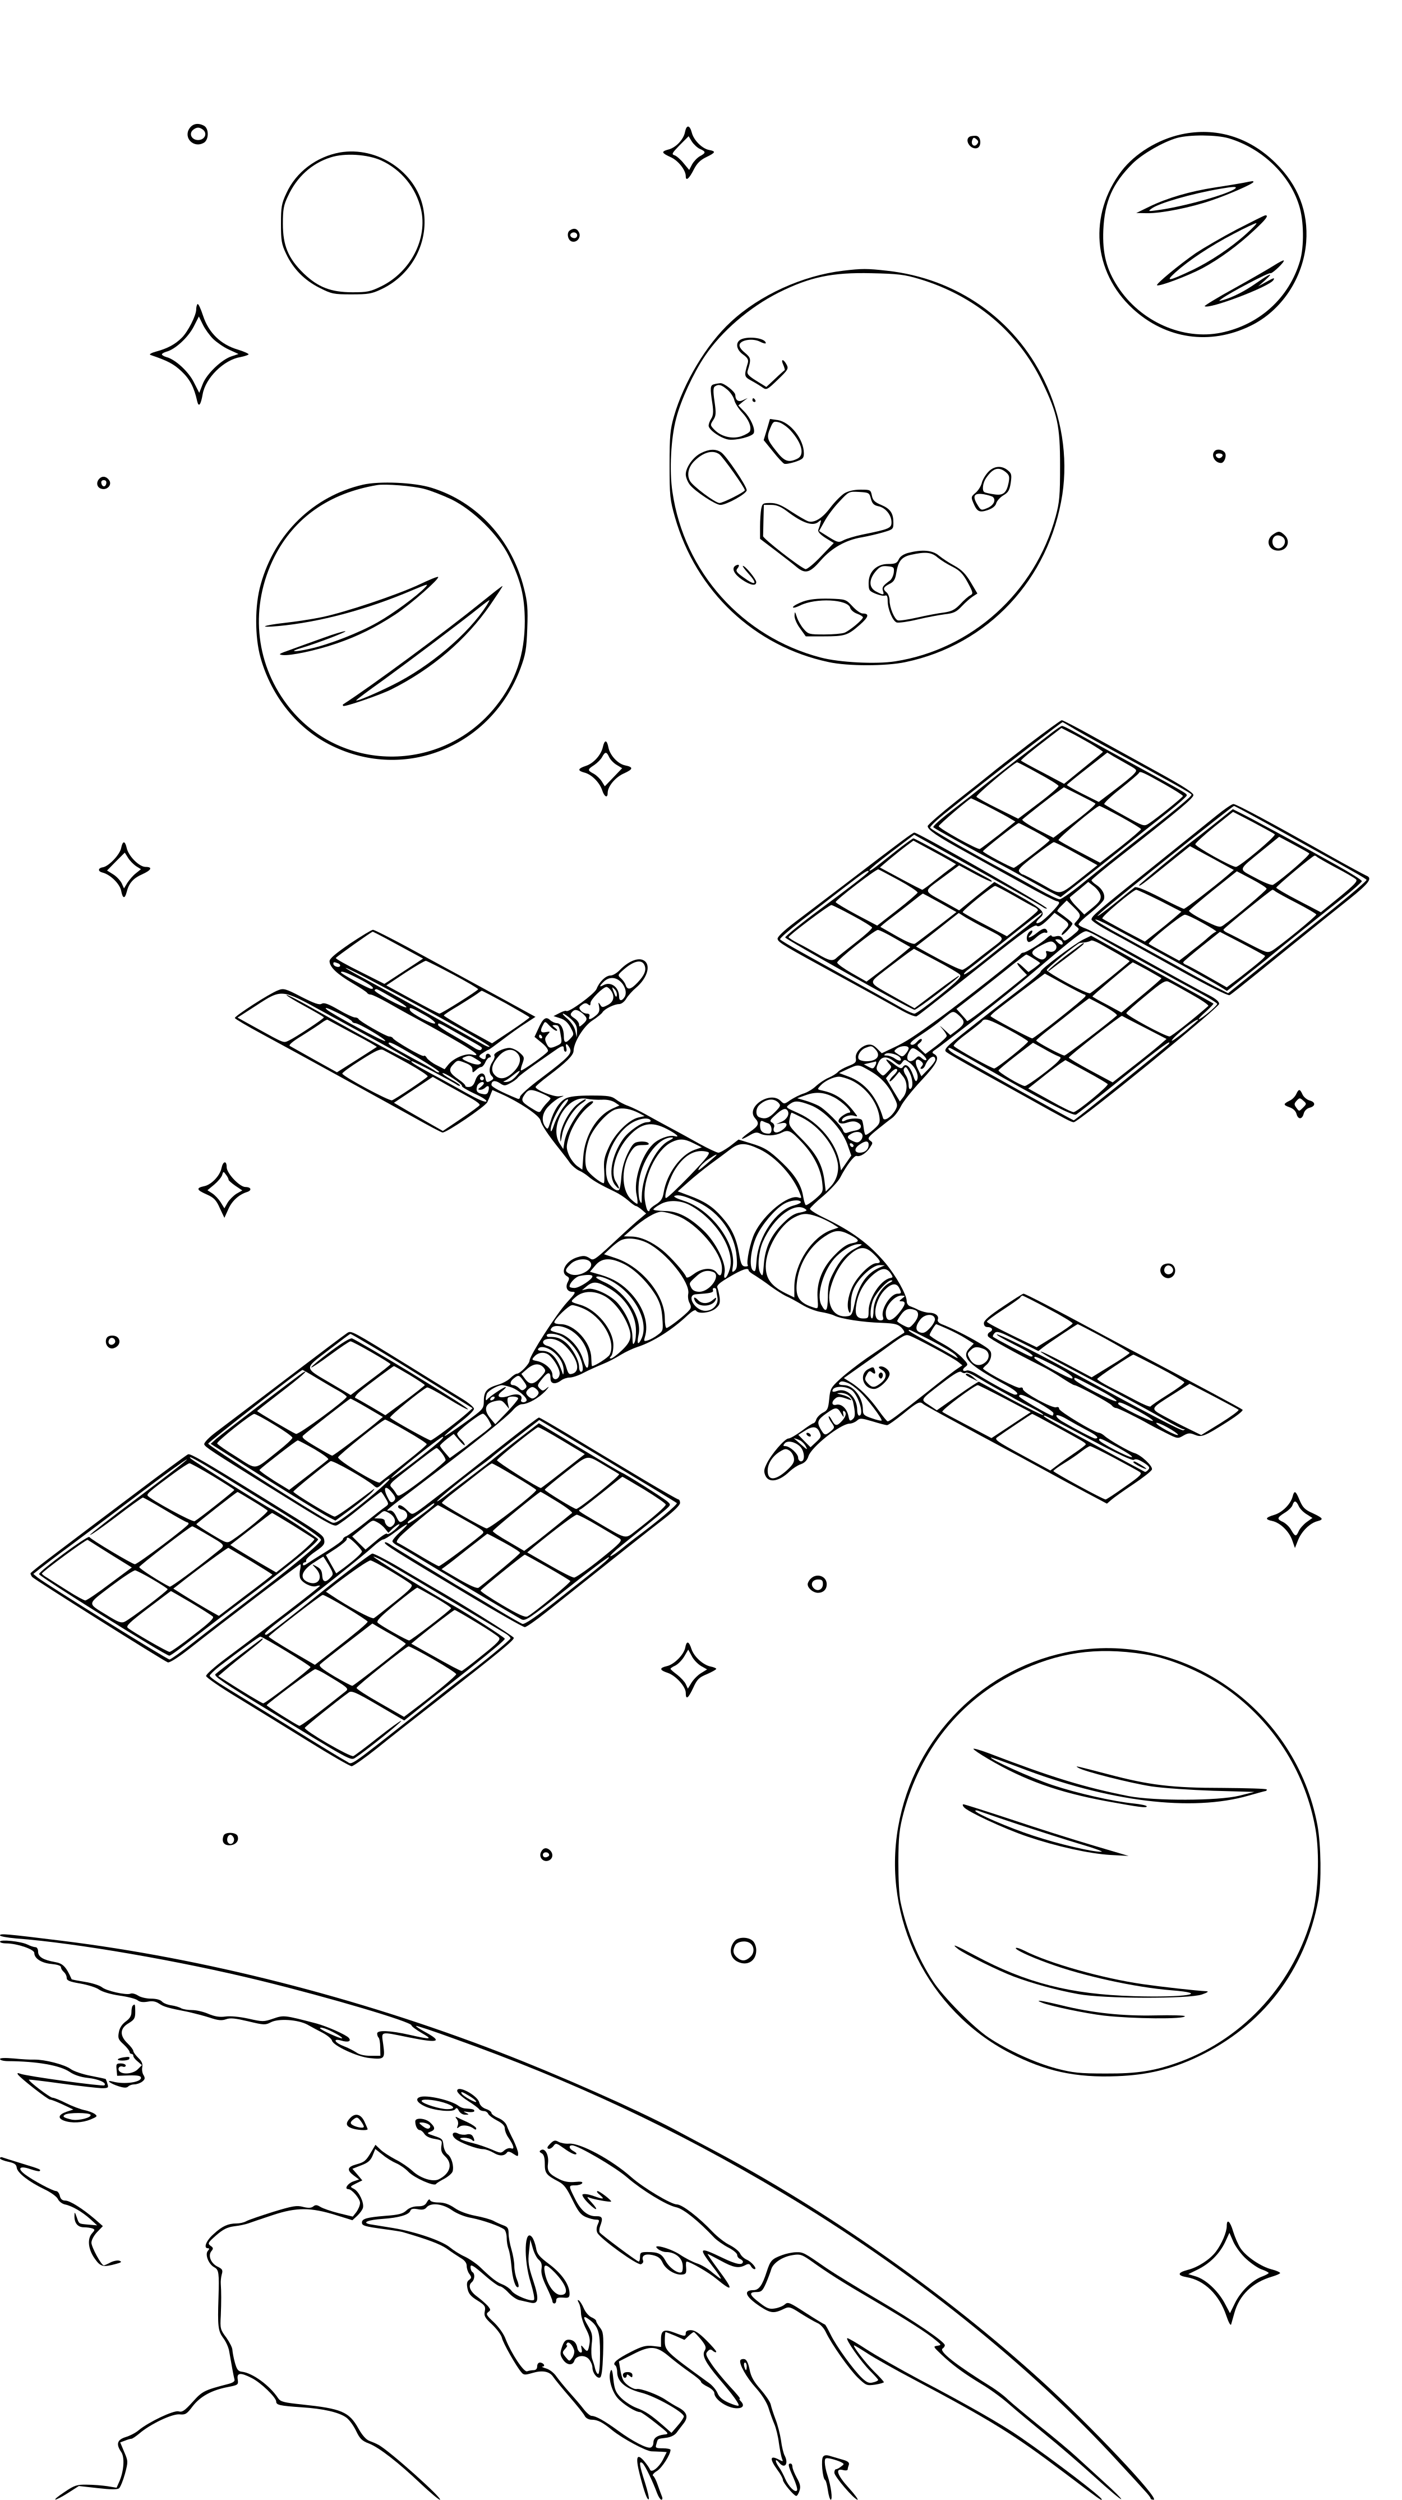 <?xml version="1.0" standalone="no"?>
<!DOCTYPE svg PUBLIC "-//W3C//DTD SVG 20010904//EN"
 "http://www.w3.org/TR/2001/REC-SVG-20010904/DTD/svg10.dtd">
<svg version="1.0" xmlns="http://www.w3.org/2000/svg"
 width="736pt" height="1312pt" viewBox="0 0 736 1312"
 preserveAspectRatio="xMidYMid meet">

<g transform="translate(0,1312) scale(0.1,-0.1)"
fill="#000000" stroke="none">
<path d="M994 12445 c-32 -49 23 -104 75 -75 28 15 29 75 2 90 -32 17 -60 11
-77 -15z m77 -11 c17 -21 0 -49 -31 -49 -31 0 -48 28 -31 49 8 9 21 16 31 16
10 0 23 -7 31 -16z"/>
<path d="M3596 12427 c-7 -39 -49 -83 -88 -92 -38 -10 -35 -18 11 -39 40 -17
81 -68 81 -101 0 -28 18 -13 42 35 17 33 34 50 65 65 50 24 53 31 15 38 -36 7
-80 51 -90 90 -11 42 -28 44 -36 4z m79 -89 c32 -14 31 -21 -1 -38 -14 -8 -32
-27 -41 -43 l-15 -29 -29 35 c-16 20 -38 39 -48 42 -17 5 -13 12 27 53 l47 47
17 -28 c10 -15 29 -33 43 -39z"/>
<path d="M6202 12415 c-124 -27 -244 -101 -314 -192 -175 -230 -151 -530 58
-723 174 -160 406 -194 619 -90 163 79 277 251 292 439 12 160 -42 299 -161
416 -138 136 -313 189 -494 150z m249 -21 c173 -52 319 -190 369 -353 25 -79
27 -215 4 -292 -57 -192 -211 -333 -413 -375 -200 -41 -423 57 -543 241 -60
92 -81 175 -76 298 7 150 48 243 154 349 52 51 160 113 233 134 67 18 207 17
272 -2z"/>
<path d="M6525 12160 c-22 -4 -88 -15 -147 -24 -131 -20 -250 -55 -343 -100
l-70 -34 58 -1 c74 -1 230 30 339 68 91 31 218 87 218 96 0 6 -1 6 -55 -5z
m-40 -29 c-33 -29 -278 -98 -415 -115 -42 -6 -44 -5 -25 9 36 28 208 78 360
104 69 12 91 13 80 2z"/>
<path d="M6493 11916 c-78 -41 -174 -97 -215 -124 -89 -62 -211 -163 -204
-169 8 -9 160 48 238 89 89 48 187 119 275 202 58 54 75 76 56 76 -5 0 -72
-34 -150 -74z m52 -21 c-81 -74 -192 -148 -289 -194 -123 -58 -141 -61 -86
-11 70 63 184 139 305 202 60 32 115 57 120 57 6 0 -17 -24 -50 -54z"/>
<path d="M6690 11728 c-25 -16 -118 -70 -208 -120 -90 -49 -161 -93 -158 -95
19 -19 340 102 361 137 9 15 1 12 -42 -12 l-38 -21 35 31 c50 45 31 39 -44
-13 -62 -44 -124 -75 -176 -90 -24 -7 -24 -6 -5 8 42 31 246 138 254 133 8 -5
78 61 70 67 -2 2 -24 -9 -49 -25z"/>
<path d="M5093 12404 c-33 -14 -2 -69 34 -62 27 5 25 62 -2 65 -11 1 -26 -1
-32 -3z m36 -41 c-15 -18 -34 -1 -25 22 5 14 9 15 21 5 12 -10 13 -16 4 -27z"/>
<path d="M1785 12320 c-123 -22 -231 -103 -281 -213 -26 -55 -29 -73 -29 -162
0 -87 3 -107 27 -157 37 -79 96 -139 176 -179 63 -32 74 -34 167 -34 88 0 107
3 157 27 164 77 255 255 219 429 -39 189 -241 322 -436 289z m216 -42 c106
-49 182 -142 209 -256 36 -154 -54 -328 -207 -404 -59 -29 -75 -32 -152 -32
-115 0 -182 27 -257 99 -81 79 -109 146 -109 260 0 76 4 99 27 146 46 100 125
172 224 203 74 24 194 16 265 -16z"/>
<path d="M2992 11911 c-20 -12 -11 -55 12 -59 27 -6 48 25 35 49 -10 20 -26
24 -47 10z m38 -26 c0 -8 -6 -15 -14 -15 -17 0 -28 14 -19 24 12 12 33 6 33
-9z"/>
<path d="M4425 11699 c-211 -25 -438 -128 -589 -269 -127 -117 -247 -318 -298
-495 -20 -70 -23 -103 -23 -255 0 -162 2 -182 28 -274 111 -390 416 -678 807
-761 101 -22 301 -22 404 0 433 91 754 434 823 880 30 198 -4 412 -96 600
-156 322 -461 534 -824 574 -107 12 -131 12 -232 0z m400 -43 c291 -87 520
-278 646 -541 81 -168 94 -230 94 -440 0 -157 -3 -191 -23 -265 -109 -399
-440 -698 -842 -761 -101 -16 -294 -6 -392 20 -412 108 -717 449 -778 870 -17
110 -8 283 20 386 24 94 91 239 151 327 87 129 235 256 386 332 164 82 281
107 488 102 138 -3 173 -7 250 -30z"/>
<path d="M3893 11340 c-34 -14 -30 -54 8 -81 23 -16 29 -27 25 -43 -21 -71
-20 -73 20 -95 22 -12 48 -28 59 -36 19 -13 24 -10 78 42 54 52 58 58 46 80
-17 31 -32 30 -17 -2 6 -14 9 -26 7 -28 -2 -1 -25 -21 -50 -45 l-46 -43 -52
32 c-43 27 -51 37 -46 53 19 61 18 67 -15 95 -22 18 -31 33 -27 44 9 24 70 32
106 14 17 -9 31 -12 31 -8 0 25 -84 38 -127 21z"/>
<path d="M3748 11103 c-20 -5 -21 -19 -8 -103 6 -41 4 -61 -6 -77 -8 -12 -14
-29 -14 -37 0 -22 63 -66 104 -73 40 -6 126 16 133 34 9 22 -17 79 -49 112
l-32 33 24 20 25 19 -24 -11 c-24 -12 -40 -2 -41 27 0 17 -59 63 -78 62 -9 -1
-25 -3 -34 -6z m70 -28 c17 -14 33 -39 37 -55 3 -15 22 -45 41 -65 34 -37 50
-74 41 -98 -3 -7 -23 -19 -46 -27 -49 -16 -107 -1 -142 36 -21 22 -21 24 -5
49 15 22 16 36 7 98 -8 54 -7 73 2 79 20 13 34 9 65 -17z"/>
<path d="M3950 11020 c0 -5 5 -10 11 -10 5 0 7 5 4 10 -3 6 -8 10 -11 10 -2 0
-4 -4 -4 -10z"/>
<path d="M4026 10866 l-17 -56 48 -59 c26 -33 53 -62 60 -65 7 -3 33 2 58 10
40 14 45 19 45 45 0 73 -71 164 -137 174 l-41 6 -16 -55z m123 -4 c62 -68 77
-131 36 -150 -47 -22 -68 -14 -112 43 -47 59 -50 70 -28 121 13 31 17 34 42
28 15 -3 43 -22 62 -42z"/>
<path d="M3680 10742 c-41 -20 -80 -75 -80 -112 0 -15 10 -40 22 -55 27 -34
134 -105 160 -105 32 0 138 59 138 77 0 22 -106 179 -133 198 -28 20 -64 19
-107 -3z m96 -6 c19 -14 134 -175 134 -189 0 -9 -115 -67 -133 -67 -22 0 -141
89 -155 116 -18 33 -8 75 26 107 46 44 94 57 128 33z"/>
<path d="M5188 10643 c-15 -16 -30 -41 -34 -58 -4 -16 -18 -39 -32 -51 -24
-20 -25 -23 -13 -52 20 -48 32 -54 77 -39 25 9 40 21 44 36 3 11 19 30 37 41
26 15 33 27 39 66 6 42 4 50 -16 66 -32 26 -72 23 -102 -9z m92 -1 c18 -15 21
-24 15 -55 -11 -55 -29 -70 -79 -61 -22 3 -44 8 -48 11 -14 7 -9 48 8 73 36
53 66 63 104 32z m-67 -131 c17 -17 2 -45 -31 -58 -31 -13 -33 -12 -51 18 -28
46 -18 63 33 55 23 -4 45 -11 49 -15z"/>
<path d="M4433 10531 c-17 -11 -50 -44 -73 -74 -43 -58 -85 -83 -118 -73 -11
4 -51 27 -88 51 -53 35 -77 45 -110 45 -39 0 -42 -2 -48 -31 -3 -17 -6 -60 -6
-94 l0 -63 83 -63 c45 -34 95 -73 110 -86 45 -37 69 -30 126 36 57 65 131 107
216 121 28 5 77 16 108 25 55 16 57 17 57 51 0 50 -15 73 -64 94 -34 14 -44
24 -49 49 -6 30 -8 31 -59 31 -35 0 -64 -7 -85 -19z m139 -29 c7 -25 15 -34
39 -39 37 -7 69 -46 69 -84 0 -31 -10 -36 -154 -65 -38 -8 -81 -21 -97 -29
-26 -14 -31 -13 -78 16 l-51 32 28 50 c15 28 50 75 78 104 50 54 51 54 104 51
51 -3 54 -4 62 -36z m-441 -65 c84 -64 139 -82 168 -54 11 10 13 8 8 -8 -2
-11 -8 -27 -11 -35 -4 -10 8 -24 37 -43 l44 -27 -68 -71 c-38 -40 -74 -69 -81
-66 -34 13 -223 161 -222 173 0 8 1 48 2 89 l2 75 39 0 c28 0 50 -9 82 -33z"/>
<path d="M4767 10218 c-25 -7 -42 -19 -49 -34 -9 -20 -19 -24 -55 -24 -61 0
-103 -40 -103 -100 0 -38 3 -42 36 -56 20 -8 43 -13 50 -10 10 4 14 -4 14 -28
0 -43 26 -105 47 -113 9 -3 57 3 107 15 50 12 116 24 146 28 46 5 61 12 90 43
19 20 45 43 58 51 l23 15 -35 59 c-27 45 -48 66 -86 87 -28 15 -64 39 -81 53
-34 29 -89 33 -162 14z m155 -24 c17 -14 52 -36 79 -49 37 -19 54 -36 79 -82
29 -54 30 -59 13 -68 -10 -5 -34 -26 -53 -47 -28 -29 -45 -37 -85 -43 -28 -3
-90 -15 -139 -26 -49 -11 -95 -18 -103 -15 -18 7 -43 67 -43 104 0 16 -7 35
-15 42 -22 18 -19 28 14 45 23 11 31 24 36 57 10 63 28 85 77 96 76 17 108 14
140 -14z m-230 -79 c-2 -16 -11 -35 -20 -42 -36 -26 -43 -35 -37 -54 8 -23 3
-24 -35 -4 -39 20 -40 61 -4 105 22 26 33 31 63 28 33 -3 36 -5 33 -33z"/>
<path d="M3861 10151 c-22 -14 -8 -44 34 -73 44 -30 75 -36 75 -13 0 15 -57
85 -70 85 -4 0 8 -17 26 -37 55 -60 43 -72 -25 -22 -35 25 -40 33 -30 45 14
17 9 26 -10 15z"/>
<path d="M4216 9963 c-27 -10 -51 -23 -53 -29 -2 -7 14 -3 37 8 82 41 251 33
263 -12 3 -11 19 -25 36 -31 17 -6 31 -15 31 -19 0 -12 -69 -70 -97 -81 -13
-5 -61 -9 -106 -9 -79 0 -84 1 -108 29 -14 16 -30 44 -36 63 -10 30 -11 31
-12 7 -1 -14 12 -45 29 -67 l30 -42 94 0 c112 0 126 5 189 60 48 42 52 60 16
60 -11 0 -35 17 -54 38 -35 37 -35 37 -122 40 -64 1 -102 -3 -137 -15z"/>
<path d="M1037 11524 c-4 -4 -7 -17 -7 -28 0 -32 -44 -118 -76 -149 -35 -35
-75 -56 -134 -72 -26 -7 -39 -15 -30 -18 92 -31 121 -47 162 -85 45 -42 67
-85 83 -157 8 -35 19 -21 29 36 15 86 112 181 199 195 20 4 39 10 42 14 2 3
-23 15 -56 25 -90 26 -154 89 -183 178 -12 37 -25 65 -29 61z m82 -183 c19
-18 56 -44 83 -56 l50 -23 -36 -12 c-53 -17 -132 -93 -152 -146 l-18 -46 -28
55 c-28 57 -99 122 -145 133 -13 4 -23 10 -23 14 0 4 10 10 23 14 45 11 113
73 143 130 l28 55 21 -43 c11 -23 36 -57 54 -75z"/>
<path d="M6377 10753 c-22 -21 0 -63 33 -63 18 0 32 40 19 56 -12 15 -41 19
-52 7z m41 -25 c-3 -7 -11 -13 -18 -13 -7 0 -15 6 -17 13 -3 7 4 12 17 12 13
0 20 -5 18 -12z"/>
<path d="M522 10608 c-19 -19 -14 -46 9 -53 30 -10 58 19 43 43 -14 22 -36 26
-52 10z m36 -25 c-4 -22 -22 -20 -26 1 -2 10 3 16 13 16 10 0 15 -7 13 -17z"/>
<path d="M1905 10576 c-260 -60 -462 -257 -536 -522 -32 -110 -32 -277 -1
-387 58 -205 195 -374 374 -461 386 -189 837 -4 990 405 27 73 32 100 36 210
4 105 1 139 -17 210 -64 257 -246 455 -486 529 -90 28 -273 36 -360 16z m322
-22 c32 -8 96 -33 143 -55 116 -57 248 -188 302 -299 63 -130 82 -210 83 -340
0 -175 -48 -317 -152 -447 -284 -356 -826 -351 -1097 10 -169 224 -194 517
-66 773 104 206 288 336 540 378 42 7 186 -4 247 -20z"/>
<path d="M2203 10053 c-120 -56 -392 -147 -513 -172 -52 -11 -140 -24 -194
-30 -117 -13 -146 -27 -36 -17 217 20 469 87 709 190 79 33 83 34 61 11 -40
-42 -166 -135 -247 -181 -97 -55 -253 -116 -356 -139 -84 -19 -114 -16 -45 4
78 23 241 85 231 88 -5 2 -59 -14 -119 -36 -60 -21 -138 -50 -174 -63 -55 -19
-61 -23 -37 -26 41 -5 177 24 282 60 112 38 207 85 312 154 80 53 233 188 223
196 -3 3 -47 -15 -97 -39z"/>
<path d="M2525 9957 c-194 -157 -575 -438 -724 -534 -2 -2 -2 -5 1 -8 6 -7
198 59 253 87 213 107 391 259 518 442 37 54 67 99 65 100 -2 2 -52 -38 -113
-87z m30 -14 c-95 -149 -299 -322 -493 -418 -90 -45 -192 -88 -192 -81 0 3 64
51 143 107 135 98 410 305 507 383 25 20 47 36 49 36 2 0 -5 -12 -14 -27z"/>
<path d="M6682 10314 c-41 -29 -23 -84 28 -84 49 0 68 51 32 83 -23 21 -32 21
-60 1z m57 -18 c18 -22 -4 -58 -32 -54 -37 5 -36 68 1 68 11 0 25 -6 31 -14z"/>
<path d="M5400 9214 c-91 -70 -179 -138 -196 -153 -17 -14 -100 -80 -183 -145
-83 -66 -151 -125 -151 -132 0 -19 50 -54 200 -136 74 -41 209 -116 300 -166
91 -51 171 -92 178 -92 7 0 12 -4 12 -9 0 -12 -74 -87 -99 -101 -27 -14 -27 0
-1 23 32 27 14 46 -119 120 l-121 68 -93 -74 -92 -75 -66 37 c-127 70 -125 57
-23 133 l89 66 83 -45 c46 -25 86 -43 88 -40 3 3 -7 11 -23 19 -15 8 -107 58
-205 111 -97 54 -179 97 -183 97 -3 0 -45 -30 -92 -67 -126 -100 -134 -106
-139 -101 -2 3 49 46 115 96 l120 91 193 -108 c420 -234 473 -264 486 -274 7
-5 15 -7 18 -5 8 8 -675 398 -696 398 -8 0 -64 -41 -375 -279 -88 -67 -202
-153 -253 -192 -59 -45 -92 -77 -90 -87 4 -19 31 -35 332 -199 127 -69 266
-146 308 -170 45 -26 83 -41 90 -37 12 7 52 38 363 285 197 157 258 200 268
190 9 -9 32 5 72 46 l21 22 37 -26 c43 -30 44 -36 16 -64 -11 -11 -18 -23 -15
-26 5 -6 55 47 56 59 0 6 -26 27 -79 65 -3 2 7 16 22 30 l27 27 35 -34 c40
-39 42 -46 18 -73 -17 -18 -17 -19 0 -32 16 -12 14 -15 -24 -46 -38 -30 -42
-31 -51 -15 -7 12 -17 16 -34 12 -13 -4 -24 -2 -24 3 0 6 -11 0 -24 -12 -29
-27 -110 -77 -124 -77 -6 0 -12 -4 -14 -8 -4 -10 -302 -245 -423 -333 -135
-98 -178 -127 -245 -158 l-61 -29 -25 25 c-19 19 -31 23 -52 19 -35 -9 -65
-44 -59 -72 3 -19 -3 -25 -39 -39 -23 -9 -48 -23 -55 -31 -7 -8 -29 -22 -48
-30 -20 -8 -49 -28 -66 -43 -16 -16 -46 -34 -65 -40 -20 -6 -51 -22 -70 -34
-32 -23 -34 -23 -52 -5 -55 55 -186 -33 -134 -91 24 -27 20 -39 -29 -73 -52
-37 -54 -48 -2 -18 28 17 40 19 56 11 28 -15 81 -13 114 4 36 18 48 12 109
-53 59 -63 96 -136 104 -205 6 -53 6 -53 -36 -90 -24 -20 -46 -34 -50 -32 -4
3 -10 24 -14 47 -9 58 -44 113 -108 174 -70 67 -95 82 -169 104 l-62 19 -45
-35 c-25 -18 -52 -34 -61 -34 -9 1 -52 21 -96 45 -44 25 -114 63 -155 85 -41
22 -100 54 -130 71 -30 17 -72 37 -93 45 -21 7 -50 23 -64 34 -22 17 -40 20
-130 20 -72 0 -113 -5 -133 -15 -33 -17 -63 -63 -81 -124 -12 -39 -14 -41 -26
-25 -24 32 -16 77 20 111 17 18 43 37 57 43 25 10 25 10 -4 6 -31 -4 -129 36
-124 50 2 5 32 31 68 58 93 70 130 107 131 130 1 46 53 130 99 160 25 16 49
36 53 43 11 18 62 43 87 43 12 0 28 12 38 29 9 15 32 41 50 56 63 53 82 126
38 146 -29 14 -79 -8 -121 -51 -16 -17 -38 -30 -50 -30 -25 0 -59 -33 -73 -70
-10 -26 -148 -127 -159 -116 -3 3 -19 -2 -36 -11 l-31 -16 34 -11 c24 -7 41
-23 55 -48 19 -36 19 -37 1 -57 -26 -29 -36 -26 -36 10 0 39 -16 69 -37 69 -9
0 -25 7 -35 16 -22 21 -38 10 -63 -47 l-19 -41 39 -32 c23 -19 35 -37 31 -44
-10 -16 -136 -105 -141 -100 -3 2 1 19 8 37 11 31 10 34 -16 57 -15 13 -39 24
-53 24 -32 0 -86 -28 -79 -40 4 -6 -1 -20 -9 -32 -19 -27 -21 -59 -4 -76 10
-10 10 -15 -2 -22 -23 -14 -28 -12 -32 13 -5 36 -38 28 -52 -12 -8 -24 -17
-35 -33 -36 -12 -1 -21 2 -20 6 1 4 -13 18 -32 31 -53 36 -59 53 -32 81 22 24
24 24 62 9 27 -10 39 -21 39 -35 0 -19 1 -19 18 -4 10 10 23 17 29 17 5 0 15
11 21 25 6 14 16 25 22 25 6 0 8 5 5 10 -9 15 -25 12 -25 -5 0 -17 -9 -19 -28
-6 -10 6 -7 12 12 24 14 10 28 17 30 17 3 0 36 24 74 53 38 29 92 68 121 86
l52 34 -153 84 c-84 46 -196 107 -248 135 -52 28 -172 93 -267 145 -95 51
-178 93 -185 93 -7 0 -61 -33 -120 -72 -77 -53 -108 -79 -108 -93 1 -31 39
-67 120 -115 41 -24 76 -47 78 -52 2 -4 10 -8 18 -8 8 0 47 -19 87 -41 40 -23
104 -59 142 -79 283 -154 375 -213 302 -195 -32 8 -96 -19 -123 -52 l-20 -25
-41 21 c-23 11 -46 29 -52 38 -5 10 -12 15 -16 11 -7 -7 -157 80 -163 94 -2 4
-10 8 -19 8 -16 0 -156 80 -161 92 -2 5 -11 8 -19 8 -9 0 -48 18 -87 41 -54
31 -75 38 -87 31 -12 -8 -38 1 -107 36 -82 43 -94 46 -121 35 -45 -16 -231
-137 -228 -146 1 -5 66 -43 142 -84 200 -108 625 -342 793 -435 78 -44 148
-81 155 -82 20 -2 224 136 235 159 5 11 14 30 18 42 l9 22 45 -20 c95 -42 201
-113 207 -139 6 -25 39 -75 103 -155 19 -24 43 -55 53 -70 11 -14 31 -31 45
-38 15 -6 38 -21 52 -33 24 -21 63 -43 140 -80 19 -9 50 -29 68 -45 18 -16 36
-29 41 -29 4 0 18 -9 31 -20 l22 -19 -33 -28 c-19 -15 -54 -47 -79 -70 -168
-156 -162 -152 -187 -135 -20 12 -31 13 -63 3 -59 -18 -92 -78 -54 -99 13 -7
14 -13 5 -30 -15 -28 -4 -52 24 -52 20 0 17 -6 -29 -56 -54 -59 -195 -278
-196 -305 0 -17 -50 -69 -67 -69 -6 0 -21 -10 -34 -23 -13 -13 -43 -29 -66
-35 -57 -17 -73 -35 -73 -85 -1 -42 -2 -43 -102 -115 -55 -40 -102 -71 -104
-69 -3 2 32 32 76 67 49 38 80 68 78 77 -2 9 -30 32 -63 52 -33 20 -159 98
-280 173 -303 187 -301 185 -322 172 -10 -6 -153 -114 -318 -239 -165 -125
-330 -251 -368 -279 -38 -28 -66 -57 -65 -66 3 -14 37 -36 338 -223 304 -189
339 -209 357 -203 10 3 66 44 123 91 58 47 107 85 110 85 3 0 13 -15 23 -32
19 -32 19 -33 -2 -48 -12 -8 -59 -45 -104 -81 -45 -36 -90 -68 -99 -72 -10 -3
-18 -11 -18 -16 0 -6 -37 -33 -82 -61 -46 -28 -93 -58 -106 -67 -14 -10 -22
-11 -22 -4 0 6 4 11 10 11 5 0 9 5 7 11 -1 6 21 27 49 46 42 29 50 39 46 60
-5 27 -8 29 -327 226 -306 189 -375 229 -388 224 -7 -3 -136 -98 -287 -212
-151 -114 -335 -252 -407 -307 -73 -55 -133 -102 -133 -106 0 -4 4 -12 8 -18
7 -11 687 -439 713 -449 9 -3 54 25 115 73 175 138 574 442 580 442 3 0 3 -12
0 -26 -4 -14 -4 -34 -1 -45 8 -25 60 -52 85 -44 11 4 20 4 20 2 0 -6 -310
-244 -488 -376 -67 -50 -112 -90 -110 -98 2 -8 75 -59 163 -112 88 -54 256
-157 372 -229 117 -73 220 -132 229 -132 8 0 68 42 132 93 64 52 200 159 302
238 348 272 421 332 417 343 -3 10 -283 185 -422 264 -27 16 -108 63 -180 106
-71 42 -135 74 -141 72 -14 -5 -163 -118 -259 -196 -153 -124 -290 -230 -297
-230 -21 0 2 22 99 95 145 109 409 319 460 366 24 22 48 39 54 39 7 0 36 18
65 40 68 51 82 52 26 1 -23 -21 -42 -44 -42 -50 0 -6 15 -18 33 -27 17 -9 70
-40 117 -69 101 -62 495 -297 527 -314 21 -11 41 3 239 160 118 94 218 169
220 166 6 -6 -22 -29 -259 -216 -125 -99 -183 -138 -195 -134 -9 4 -69 38
-132 76 -63 39 -140 84 -170 102 -30 17 -73 43 -95 57 -22 14 -94 57 -160 97
-66 40 -130 79 -142 88 -13 8 -23 11 -23 6 0 -11 57 -47 432 -271 158 -95 294
-172 303 -172 8 0 58 35 112 78 363 289 549 437 621 492 50 39 82 70 82 82 0
10 -4 18 -8 18 -5 0 -85 46 -178 101 -93 56 -194 116 -224 134 -30 18 -115 69
-189 114 -74 44 -137 81 -142 81 -4 0 -77 -55 -162 -122 -325 -257 -450 -354
-477 -371 -28 -18 -29 -17 -54 8 -25 25 -46 33 -46 16 0 -5 9 -11 20 -14 29
-7 37 -37 15 -53 -26 -19 -28 -18 -46 19 -11 22 -22 31 -35 29 -23 -3 -28 -7
176 148 270 205 444 345 472 378 15 18 36 32 48 32 32 0 91 34 125 71 17 19
20 25 7 15 -21 -18 -24 -18 -38 -4 -15 15 -14 19 12 51 31 39 44 39 44 1 0
-28 25 -32 56 -9 10 8 31 15 45 15 14 0 48 11 75 26 27 14 72 34 99 45 28 11
70 33 95 49 25 15 63 33 85 40 81 26 183 89 266 168 23 21 39 30 43 23 12 -19
72 -12 101 10 22 18 26 28 23 58 -3 20 -8 43 -12 52 -5 12 10 26 63 57 67 40
101 51 101 34 0 -4 15 -16 33 -26 17 -11 55 -36 82 -57 28 -20 64 -43 80 -51
17 -7 54 -27 84 -45 29 -18 74 -35 100 -39 25 -4 57 -12 71 -19 34 -17 148
-35 248 -38 71 -3 86 -7 105 -26 12 -13 18 -25 12 -27 -5 -3 -32 -20 -60 -39
-27 -20 -89 -62 -136 -94 -47 -33 -109 -81 -138 -108 -49 -45 -53 -52 -58
-106 -5 -51 -9 -60 -34 -72 -15 -8 -30 -24 -34 -35 -3 -11 -10 -20 -15 -20 -4
0 -32 -18 -61 -40 -30 -22 -61 -40 -70 -40 -19 0 -91 -83 -115 -134 -14 -29
-15 -40 -6 -61 18 -40 72 -31 127 22 16 15 43 33 59 38 20 7 33 20 40 42 16
49 166 168 215 171 13 0 31 8 40 16 15 14 23 13 81 -4 36 -11 70 -20 77 -20 6
0 44 27 85 60 74 61 87 67 104 51 5 -5 135 -76 289 -159 154 -82 318 -171 365
-197 47 -26 136 -74 198 -107 l113 -60 22 19 c12 11 64 48 115 82 51 34 96 69
99 78 7 17 -58 78 -93 87 -25 7 -132 68 -156 90 -10 9 -23 16 -29 16 -22 0
-209 112 -209 126 0 8 -6 11 -15 8 -19 -8 -175 77 -175 95 0 8 -6 11 -16 7
-12 -5 -167 75 -193 100 -2 2 6 11 18 21 12 10 23 31 24 47 2 26 -5 33 -63 68
-62 37 -149 80 -199 99 -13 6 -21 15 -18 23 8 19 -13 36 -44 36 -15 0 -40 7
-56 14 -15 8 -36 17 -45 20 -10 3 -18 15 -18 26 0 34 -56 134 -113 202 -86
101 -175 166 -320 236 -42 20 -76 42 -75 48 2 6 33 37 71 68 37 32 76 74 87
94 34 66 75 119 87 115 18 -6 51 14 70 44 16 24 16 26 0 37 -14 11 -10 18 38
57 30 24 65 52 78 61 14 10 34 37 46 61 11 23 59 84 106 134 85 91 101 123 69
141 -13 7 -12 11 8 24 14 9 98 74 189 144 154 120 232 183 339 274 209 177
246 206 265 202 11 -2 45 -19 75 -37 59 -35 379 -212 523 -289 48 -26 87 -51
87 -55 0 -10 -85 -81 -97 -81 -4 1 12 18 37 40 24 22 42 41 40 43 -3 2 -81 46
-175 97 -93 51 -237 131 -318 176 l-149 83 -41 -20 c-51 -26 -227 -158 -224
-169 1 -4 -42 -40 -95 -81 -175 -134 -340 -263 -377 -296 -27 -24 -33 -35 -25
-43 7 -7 85 -52 175 -102 90 -50 202 -112 249 -138 209 -117 234 -130 247
-130 25 0 763 601 763 621 0 12 -17 27 -52 45 -29 14 -179 96 -333 182 -154
86 -295 161 -314 168 -20 7 -37 16 -39 22 -1 5 26 32 62 60 35 28 67 60 71 71
8 25 -8 56 -40 77 -14 9 -25 20 -25 24 0 4 71 63 158 131 301 236 377 300 377
316 0 12 -56 48 -170 111 -93 51 -247 136 -341 188 -93 52 -174 94 -180 94 -5
0 -83 -57 -174 -126z m218 93 c20 -13 118 -68 217 -122 324 -176 415 -227 420
-235 5 -7 -75 -73 -340 -280 -46 -36 -140 -111 -209 -167 -68 -57 -133 -103
-143 -103 -10 0 -58 23 -108 51 -49 28 -133 74 -185 102 -204 109 -384 214
-387 223 -2 6 38 44 89 84 51 41 140 111 198 157 122 97 404 313 408 313 1 0
19 -10 40 -23z m-626 -707 l27 -16 -26 -20 c-15 -10 -53 -40 -86 -66 -33 -27
-62 -48 -66 -48 -3 1 -55 27 -114 59 l-108 58 53 45 c29 24 69 56 88 70 l35
26 85 -46 c47 -25 97 -53 112 -62z m-273 -100 c55 -30 99 -59 98 -65 -2 -5
-50 -47 -108 -92 l-104 -81 -108 57 c-60 32 -109 62 -110 66 -2 10 214 176
224 172 4 -1 52 -27 108 -57z m-159 45 c0 -5 -90 -75 -265 -205 -83 -61 -169
-131 -173 -140 -3 -8 662 -380 679 -380 13 0 240 173 234 178 -2 3 -56 -35
-119 -83 l-115 -87 -98 55 c-153 87 -148 72 -52 148 46 35 98 75 115 87 l32
22 113 -60 c63 -33 120 -67 127 -74 12 -12 -4 -29 -104 -110 -65 -53 -125 -96
-133 -96 -9 0 -36 12 -61 26 -40 23 -154 87 -532 296 -60 33 -110 63 -113 68
-3 4 48 49 113 99 64 49 167 128 227 175 102 79 125 94 125 81z m1218 -127 c2
-19 -7 -33 -41 -61 l-45 -37 -41 42 c-23 23 -38 45 -34 49 4 4 28 23 52 43
l44 37 31 -24 c17 -14 32 -35 34 -49z m-454 0 c50 -29 99 -56 109 -60 10 -5
17 -12 15 -17 -1 -5 -39 -37 -83 -72 l-79 -63 -114 60 c-62 32 -116 62 -118
66 -5 7 156 138 170 138 5 0 50 -24 100 -52z m-390 -36 l87 -49 -102 -79 c-57
-43 -108 -83 -116 -87 -8 -5 -44 10 -95 39 -46 26 -84 48 -86 49 -1 1 23 22
55 46 32 24 82 63 111 86 30 24 55 43 57 43 1 0 42 -22 89 -48z m-459 -67 c55
-29 101 -58 103 -63 2 -6 -37 -41 -85 -78 -48 -38 -94 -74 -101 -81 -20 -20
-39 -16 -100 20 -31 18 -78 44 -104 57 -27 14 -48 28 -48 31 0 10 212 169 225
169 5 -1 55 -25 110 -55z m701 -68 c104 -54 102 -48 37 -98 -32 -24 -79 -61
-104 -81 -25 -21 -51 -38 -57 -38 -14 0 -84 34 -180 87 l-63 35 67 52 c36 28
86 68 111 88 l46 36 36 -23 c21 -12 68 -39 107 -58z m289 73 c-3 -5 -56 -49
-118 -97 -62 -48 -150 -118 -196 -155 -47 -38 -87 -65 -90 -62 -3 3 7 15 24
27 16 12 61 47 100 78 283 224 296 234 280 209z m-765 -126 l79 -45 -32 -27
c-18 -15 -69 -56 -115 -91 l-83 -63 -77 44 c-42 24 -77 49 -77 56 0 14 194
170 213 171 7 1 49 -20 92 -45z m-2673 0 c37 -20 96 -52 131 -71 l63 -34 -33
-22 c-18 -12 -64 -42 -101 -66 l-69 -45 -129 65 c-71 35 -128 67 -126 71 2 6
186 137 194 138 1 0 33 -16 70 -36z m3548 -15 c12 -19 -5 -23 -22 -6 -16 16
-16 17 -1 17 9 0 20 -5 23 -11z m298 -68 c31 -18 57 -34 57 -36 0 -4 -188
-157 -207 -168 -13 -8 -228 108 -228 122 0 9 161 140 174 142 3 0 16 2 28 3
13 2 26 6 30 9 3 4 25 -4 47 -16 23 -13 67 -38 99 -56z m-333 54 c17 -21 -5
-48 -33 -39 -15 5 -19 3 -14 -9 3 -9 0 -21 -8 -27 -11 -9 -21 -8 -44 6 -35 21
-29 34 28 64 44 23 55 24 71 5z m-114 -76 c19 -11 34 -22 34 -24 0 -2 -14 -13
-31 -26 l-30 -21 -30 28 c-36 34 -39 20 -3 -17 l25 -26 -92 -74 c-133 -107
-219 -172 -222 -168 -1 2 -14 18 -29 34 l-27 30 116 90 c63 50 145 114 180
143 36 28 68 52 71 52 2 0 20 -9 38 -21z m-3047 -84 c72 -38 131 -73 131 -77
0 -7 -192 -128 -203 -128 -4 0 -68 33 -143 74 l-136 74 99 66 c54 35 103 64
109 63 6 -1 70 -33 143 -72z m1006 45 c8 -25 -3 -50 -38 -87 -35 -37 -53 -41
-62 -14 -3 10 -14 26 -25 36 -18 16 -18 18 14 46 56 49 99 56 111 19z m-1611
14 c9 -3 14 -10 11 -15 -7 -10 -35 0 -35 12 0 11 3 11 24 3z m4247 -34 c40
-23 74 -42 76 -44 2 -2 -45 -43 -103 -91 l-107 -89 -74 40 c-41 21 -76 41 -78
44 -2 3 178 156 211 179 1 1 34 -17 75 -39z m-4031 -78 c306 -162 580 -316
580 -325 0 -5 -19 2 -42 16 -110 63 -515 287 -613 339 -60 32 -105 58 -100 58
6 0 85 -39 175 -88z m-110 33 c66 -33 94 -55 69 -55 -13 0 -159 79 -159 86 0
10 25 2 90 -31z m3705 -30 c55 -30 104 -55 108 -55 5 0 7 -4 5 -9 -4 -12 -268
-221 -279 -221 -12 0 -219 111 -219 117 0 3 12 15 27 27 27 22 257 196 258
196 1 0 46 -25 100 -55z m-2331 16 c27 -23 38 -59 26 -82 -14 -24 -30 -25 -30
0 0 49 -42 81 -81 61 -25 -14 -24 -6 2 19 25 23 57 24 83 2z m2999 -69 c54
-30 95 -58 90 -62 -77 -68 -194 -160 -203 -160 -23 0 -231 112 -227 123 2 6
48 47 103 92 84 70 102 81 119 72 11 -5 64 -34 118 -65z m-3047 21 c23 -31 17
-61 -16 -78 -27 -14 -30 -14 -40 3 -9 14 -10 12 -5 -11 4 -22 0 -33 -17 -47
-28 -23 -42 -25 -34 -5 3 10 -1 15 -13 15 -10 0 -25 7 -32 16 -11 14 -10 18 6
30 13 10 22 11 32 3 10 -9 13 -7 13 7 0 18 65 83 84 84 5 0 15 -8 22 -17z m32
-28 c-2 -12 -7 -7 -15 16 -12 30 -11 32 3 17 9 -8 14 -23 12 -33z m-1177 -12
c46 -26 78 -48 72 -50 -15 -5 -175 82 -166 90 9 9 1 13 94 -40z m596 -30 c67
-38 123 -70 123 -73 -1 -3 -45 -35 -99 -71 l-98 -65 -127 70 c-69 39 -126 73
-126 76 0 4 35 27 78 52 42 26 86 54 97 62 11 8 22 16 24 16 3 0 60 -30 128
-67z m-961 -43 c93 -51 236 -128 317 -173 81 -44 146 -82 143 -84 -6 -6 -217
107 -544 291 -57 32 -105 56 -108 54 -2 -3 41 -29 96 -59 55 -30 100 -56 100
-59 0 -7 -150 -106 -183 -121 -30 -14 -20 -18 -176 68 l-94 52 99 64 c133 87
132 87 350 -33z m4100 29 c42 -23 72 -45 67 -49 -41 -37 -267 -210 -275 -210
-14 0 -148 71 -148 79 0 3 32 31 71 61 39 30 101 79 137 108 37 28 68 52 70
52 1 0 37 -19 78 -41z m-4013 -40 c34 -17 64 -35 65 -40 2 -5 9 -9 16 -9 20 0
168 -88 158 -94 -8 -5 -284 144 -306 165 -18 17 4 9 67 -22z m444 -5 c35 -19
61 -40 57 -45 -7 -11 -126 51 -132 69 -6 19 6 15 75 -24z m831 7 c27 -24 28
-33 2 -56 -18 -16 -20 -16 -20 -2 0 9 -11 24 -25 33 -20 13 -23 19 -14 30 15
19 29 17 57 -5z m1979 -13 c31 -29 29 -42 -12 -74 l-36 -27 -32 29 c-26 24
-28 25 -9 3 12 -14 22 -30 22 -36 0 -6 -25 -30 -56 -53 l-56 -42 -24 23 c-22
21 -22 23 -6 35 9 7 14 16 10 20 -4 4 -15 -3 -25 -15 -12 -13 -23 -18 -31 -13
-9 6 7 21 50 49 35 23 76 52 92 65 16 12 38 31 50 40 28 23 35 22 63 -4z
m-2039 -17 c24 -23 32 -38 31 -63 l-1 -33 -8 35 c-5 21 -22 46 -41 63 -18 15
-29 27 -23 27 5 0 24 -13 42 -29z m3012 -45 l114 -59 -38 -33 c-21 -18 -85
-70 -142 -114 l-103 -81 -116 62 c-63 34 -115 65 -114 68 1 9 272 222 279 219
3 -2 57 -30 120 -62z m-4157 -30 c71 -37 127 -69 125 -71 -2 -1 -49 -32 -106
-68 l-103 -65 -117 65 c-64 36 -123 69 -130 73 -9 4 12 23 65 55 43 27 89 57
102 67 13 10 27 17 30 16 3 -2 64 -34 134 -72z m3442 20 c54 -29 100 -57 102
-62 2 -8 -155 -135 -177 -142 -8 -3 -195 100 -213 118 -5 4 25 33 66 63 41 31
78 60 82 66 12 20 39 11 140 -43z m995 51 c0 -2 -32 -29 -71 -62 -40 -32 -70
-53 -68 -47 7 21 139 125 139 109z m-3369 -57 c7 0 4 7 -7 15 -17 13 -17 14
-2 15 21 0 24 -5 32 -56 7 -37 5 -41 -19 -52 -37 -17 -44 -15 -57 13 -9 20 -8
28 6 44 16 18 16 18 -9 14 -27 -6 -32 6 -14 38 10 20 11 20 34 -5 13 -14 30
-26 36 -26z m-504 -22 c129 -73 116 -64 109 -77 -4 -6 -20 -2 -40 12 -19 12
-68 41 -110 65 -42 23 -76 47 -76 52 0 15 -1 15 117 -52z m428 -8 c3 -5 1 -10
-4 -10 -6 0 -11 5 -11 10 0 6 2 10 4 10 3 0 8 -4 11 -10z m-652 -111 c65 -39
116 -73 113 -76 -3 -3 -11 -1 -18 4 -7 6 -38 24 -68 40 -30 16 -83 45 -117 64
-35 18 -63 38 -63 42 0 14 24 2 153 -74z m3361 8 c18 -7 18 -8 1 -27 -28 -31
-161 -130 -175 -130 -19 0 -141 73 -138 82 2 5 43 39 92 77 l89 68 56 -31 c31
-18 64 -35 75 -39z m582 64 c-7 -10 -493 -401 -499 -401 -3 0 -128 69 -279
153 -150 84 -297 166 -325 182 -46 24 -67 45 -47 45 3 0 72 -38 152 -84 339
-194 495 -275 511 -266 9 5 120 92 246 194 209 168 257 203 241 177z m-3145
-22 c14 -28 -5 -48 -148 -156 -62 -46 -113 -91 -113 -100 0 -8 -6 -13 -12 -10
-84 34 -138 62 -138 73 0 22 18 26 44 9 22 -15 27 -15 53 -1 16 8 36 22 43 32
8 9 48 39 89 68 40 28 88 61 105 73 37 26 46 28 46 8 0 -8 4 -15 9 -15 5 0 7
9 4 20 -7 26 3 26 18 -1z m1603 -5 c33 -33 11 -64 -45 -64 -21 0 -39 6 -42 13
-7 18 11 47 36 57 31 12 34 12 51 -6z m176 4 c0 -6 -7 -19 -16 -29 -15 -17
-18 -17 -40 -2 -23 15 -23 16 -7 29 22 17 63 18 63 2z m-2627 -80 c59 -33 105
-63 102 -68 -5 -9 -169 -119 -187 -125 -15 -5 -257 125 -261 140 -1 5 43 37
97 71 84 53 103 61 120 52 12 -6 69 -37 129 -70z m2692 55 c18 -15 31 -31 28
-36 -3 -4 -13 -1 -23 8 -16 14 -19 14 -33 0 -31 -31 -58 -9 -36 31 16 30 22
30 64 -3z m-2121 1 c26 -25 19 -63 -18 -100 -38 -38 -74 -44 -100 -15 -22 24
-14 58 24 100 32 34 69 41 94 15z m2012 -26 c11 -18 -5 -20 -28 -4 -12 9 -32
16 -43 16 -15 0 -17 2 -6 9 15 10 67 -4 77 -21z m-2224 -8 c27 -16 29 -20 14
-26 -9 -4 -35 2 -58 12 -33 15 -37 19 -22 25 28 11 31 11 66 -11z m2408 -3 c0
-6 -16 -28 -36 -48 l-37 -38 -18 37 c-21 40 -11 65 16 42 12 -10 13 -16 4 -26
-9 -11 -9 -14 0 -14 6 0 14 8 18 18 15 41 53 63 53 29z m-215 -9 c26 -20 28
-21 41 -4 12 17 14 17 38 -1 31 -22 51 -67 41 -90 -6 -14 -11 -9 -22 25 -16
46 -39 64 -53 42 -7 -11 -16 -8 -44 13 -41 32 -56 35 -31 7 18 -20 18 -21 -5
-45 -24 -25 -24 -25 -43 -6 -18 17 -19 23 -7 50 15 38 45 41 85 9z m1120 -118
c6 -9 -157 -143 -178 -147 -7 -2 -63 26 -125 61 l-114 63 68 54 c37 30 81 63
97 75 l30 20 108 -59 c60 -32 111 -63 114 -67z m-3538 64 c60 -32 114 -61 121
-67 7 -5 15 -8 17 -5 3 3 -18 17 -46 32 -28 16 -48 30 -46 33 8 7 108 -58 102
-67 -2 -4 27 -22 66 -40 42 -19 67 -36 62 -41 -6 -6 -47 12 -104 44 -52 29
-134 75 -184 101 -87 47 -117 66 -102 66 4 0 55 -25 114 -56z m2323 49 c0 -5
-4 -14 -9 -22 -7 -11 -12 -11 -32 0 l-24 13 30 7 c17 4 31 7 33 8 1 0 2 -2 2
-6z m-34 -43 c58 -33 97 -75 127 -138 20 -39 20 -45 7 -69 -21 -36 -58 -60
-64 -42 -32 111 -94 186 -180 218 l-51 19 45 21 c57 26 55 26 116 -9z m209
-10 c17 -33 20 -76 5 -85 -6 -4 -10 6 -10 22 0 16 -7 39 -16 51 -8 12 -12 27
-9 32 9 15 13 13 30 -20z m-65 12 c0 -5 -9 -17 -20 -27 -11 -10 -20 -23 -20
-29 1 -6 12 3 26 19 l25 30 19 -24 c25 -29 25 -79 2 -109 l-18 -23 -37 61 -36
61 21 25 c22 24 38 31 38 16z m-1991 -19 c-23 -29 -43 -42 -64 -42 -14 0 -16
2 -5 6 8 3 28 17 43 29 34 28 45 31 26 7z m-241 -130 c24 -14 42 -28 40 -33
-2 -5 -46 -37 -98 -72 l-95 -64 -60 34 c-33 19 -91 52 -129 74 l-68 40 102 68
102 68 81 -46 c45 -25 101 -56 125 -69z m62 107 c0 -5 -4 -10 -10 -10 -5 0
-10 5 -10 10 0 6 5 10 10 10 6 0 10 -4 10 -10z m1927 -9 c76 -35 136 -112 149
-188 5 -36 3 -42 -31 -72 -20 -18 -39 -30 -42 -27 -3 3 -7 19 -9 36 -2 18 -6
36 -9 41 -8 12 -62 11 -86 -1 -12 -7 -19 -7 -19 -1 0 17 39 33 63 25 20 -6 21
-5 7 12 -53 71 -101 104 -168 119 -33 7 -33 7 -15 27 21 24 69 47 98 47 11 0
39 -8 62 -18z m-1927 -17 c0 -4 -8 -13 -17 -20 -15 -11 -16 -13 -2 -14 8 0 20
5 27 12 15 15 23 7 16 -18 -4 -16 -12 -20 -30 -16 -30 5 -37 16 -29 42 6 18
35 29 35 14z m308 -54 c23 -10 42 -21 42 -25 0 -3 -8 -13 -19 -24 -10 -10 -23
-27 -29 -37 -9 -16 -13 -15 -56 12 -50 32 -53 39 -30 72 19 27 36 27 92 2z
m1530 -19 c46 -24 103 -81 80 -81 -9 0 -26 -9 -39 -19 -34 -28 -14 -48 31 -32
22 7 38 7 51 0 28 -14 23 -36 -8 -42 -16 -3 -35 -8 -45 -12 -11 -4 -18 0 -22
12 -8 25 -94 112 -130 130 -16 8 -48 21 -70 27 l-41 12 45 16 c52 19 96 16
148 -11z m-1219 -13 c27 2 53 -4 69 -14 l24 -16 -38 -17 c-81 -37 -144 -141
-152 -252 l-5 -68 -27 19 c-15 11 -35 38 -44 59 -14 36 -14 44 0 93 19 62 61
126 106 162 22 17 27 26 17 26 -40 0 -133 -135 -146 -213 l-6 -38 -18 28 c-60
91 39 257 141 236 19 -4 55 -6 79 -5z m-200 -37 c-17 -22 -40 -64 -50 -93 -10
-32 -18 -44 -18 -30 -2 44 64 162 90 162 5 0 -4 -18 -22 -39z m1126 23 c15
-16 14 -19 -16 -50 -32 -33 -52 -40 -83 -28 -21 8 -20 47 2 66 35 31 73 35 97
12z m169 -14 c74 -28 163 -122 194 -205 l21 -60 -27 -39 -27 -39 -7 40 c-17
102 -108 212 -216 260 -71 32 -69 30 -46 48 26 19 44 19 108 -5z m-900 -42
l30 -16 -32 -7 c-50 -11 -125 -85 -156 -156 -24 -52 -28 -72 -24 -125 2 -35 1
-64 -3 -64 -15 0 -75 48 -87 70 -17 33 -9 115 16 174 27 59 97 134 136 144 35
10 77 2 120 -20z m781 12 c11 -18 -4 -46 -33 -58 l-27 -12 28 5 c39 8 33 -21
-10 -44 -24 -12 -39 0 -29 24 3 8 -2 19 -11 23 -14 8 -11 14 18 40 36 33 54
39 64 22z m76 -36 c89 -45 168 -144 186 -234 9 -45 -4 -92 -34 -125 l-28 -29
-7 58 c-11 84 -42 141 -121 220 -64 64 -68 71 -62 102 3 19 8 34 11 34 2 0 27
-12 55 -26z m-796 -14 c3 -6 -4 -10 -18 -10 -29 0 -97 -47 -126 -88 -61 -87
-80 -197 -41 -243 24 -29 26 -18 4 17 -34 51 0 169 69 242 64 68 117 78 197
37 51 -26 73 -47 41 -38 -29 7 -86 -14 -115 -44 -59 -58 -101 -191 -84 -265 5
-22 6 -43 4 -46 -3 -2 -18 9 -35 25 -51 52 -50 173 2 250 19 28 28 33 62 33
28 0 36 3 28 11 -6 6 -26 9 -44 7 -30 -3 -37 -9 -63 -60 -19 -39 -30 -79 -34
-123 -2 -36 -8 -68 -13 -71 -15 -9 -48 20 -59 50 -35 100 42 266 145 312 36
16 71 18 80 4z m618 -16 c21 -8 24 -54 3 -54 -32 0 -46 13 -46 42 0 20 4 28
13 24 6 -3 20 -9 30 -12z m494 -60 c3 -8 -1 -22 -9 -30 -12 -12 -20 -13 -41
-3 -31 14 -34 24 -9 38 25 15 52 13 59 -5z m-1017 -32 c-69 -36 -139 -182
-141 -291 0 -41 -1 -43 -11 -21 -5 14 -8 52 -5 85 9 117 97 244 172 245 14 0
10 -5 -15 -18z m132 -13 l42 -21 -38 -13 c-73 -26 -146 -126 -162 -224 -5 -32
-14 -45 -40 -62 -19 -11 -34 -25 -34 -30 0 -6 -4 -8 -9 -4 -5 3 -12 29 -16 58
-13 107 58 261 140 302 41 20 68 19 117 -6z m918 -7 c0 -25 -19 -42 -47 -42
-29 0 -30 23 0 43 30 21 47 21 47 -1z m-572 -24 c86 -41 177 -141 212 -234 9
-22 8 -25 -9 -19 -53 17 -182 -88 -230 -188 -22 -45 -45 -153 -35 -168 2 -4
-4 -7 -15 -6 -16 1 -22 13 -31 67 -14 81 -39 135 -91 193 -47 54 -92 83 -172
112 l-59 22 53 47 c30 27 82 69 117 95 35 25 83 61 105 78 48 37 79 37 155 1z
m493 19 c-1 -12 -15 -9 -19 4 -3 6 1 10 8 8 6 -3 11 -8 11 -12z m-766 -33 c17
-4 3 -24 -96 -127 -65 -67 -120 -119 -124 -115 -11 11 22 111 53 156 48 73
106 103 167 86z m40 -23 c-78 -69 -97 -84 -86 -64 6 13 28 34 49 48 36 25 55
33 37 16z m-88 -242 c111 -53 191 -167 200 -284 4 -47 2 -63 -10 -74 -14 -11
-15 -9 -10 22 19 122 -115 301 -259 345 -35 11 -55 22 -47 25 22 9 58 -1 126
-34z m-48 -13 c137 -72 242 -237 212 -337 -15 -51 -36 -64 -27 -18 9 49 -47
160 -110 220 -76 72 -137 103 -206 103 -32 1 -58 4 -58 8 0 4 17 17 38 28 41
23 102 21 151 -4z m585 16 c3 -5 -14 -13 -37 -19 -93 -25 -186 -162 -195 -286
-4 -58 -7 -65 -19 -55 -22 18 -12 112 19 180 28 61 95 140 143 169 31 19 80
25 89 11z m29 -42 c5 -4 -10 -10 -32 -14 -29 -4 -53 -19 -88 -54 -64 -62 -96
-128 -103 -217 -5 -65 -6 -68 -19 -46 -16 28 -9 110 13 162 57 132 175 219
229 169z m-678 -31 c104 -39 235 -193 235 -276 0 -39 -10 -47 -27 -23 -21 30
-78 26 -121 -7 -23 -17 -37 -23 -40 -15 -7 22 -82 106 -124 140 -58 46 -115
71 -163 72 l-40 1 40 35 c63 56 126 94 157 94 15 0 52 -9 83 -21z m735 -4 c24
-8 58 -25 77 -36 l35 -22 -36 -12 c-103 -36 -196 -178 -196 -301 l0 -54 -49
24 c-73 37 -101 76 -101 139 0 91 73 217 149 257 44 23 66 24 121 5z m170 -95
c53 -27 56 -37 14 -45 -26 -4 -53 -22 -89 -59 -67 -66 -99 -145 -93 -229 4
-54 3 -57 -16 -51 -79 24 -101 55 -93 130 10 98 65 190 146 244 52 35 78 37
131 10z m-1061 -44 c100 -51 226 -208 214 -267 -3 -14 0 -36 7 -48 9 -18 9
-26 -2 -38 -19 -24 -108 -93 -119 -93 -5 0 -9 23 -9 51 0 122 -120 269 -256
315 l-63 21 32 30 c18 17 41 35 52 41 33 19 93 13 144 -12z m1094 -27 c-50
-25 -84 -62 -120 -133 -21 -40 -27 -66 -27 -123 -1 -75 -10 -87 -34 -42 -29
54 14 192 80 256 41 39 85 63 118 63 21 0 18 -3 -17 -21z m94 -31 c38 -37 41
-48 13 -48 -30 0 -100 -69 -126 -125 -24 -51 -31 -109 -15 -133 5 -9 8 7 8 40
-1 35 6 67 20 94 30 56 96 114 131 114 l27 -1 -30 -13 c-66 -29 -109 -92 -129
-190 -11 -51 -16 -62 -35 -64 -72 -11 -114 55 -92 144 18 71 55 136 100 177
52 47 84 48 128 5z m-1489 -41 c28 -34 -57 -85 -105 -64 -29 13 -29 22 2 52
27 28 85 34 103 12z m179 -12 c58 -29 126 -98 168 -168 20 -36 29 -66 32 -115
5 -65 4 -68 -24 -88 -15 -12 -39 -25 -52 -29 -20 -6 -22 -5 -16 16 22 69 -4
155 -71 229 -46 50 -91 78 -161 99 l-56 16 28 33 c34 41 80 43 152 7z m1398
-47 c14 -21 14 -23 -2 -26 -50 -10 -113 -106 -113 -172 0 -38 -2 -40 -29 -40
-35 0 -45 22 -35 77 11 64 46 121 98 161 36 28 61 28 81 0z m-931 6 c44 -17
-17 -104 -73 -104 -20 0 -34 7 -41 19 -14 27 -14 26 23 60 31 30 59 37 91 25z
m-634 -23 c0 -16 -69 -61 -94 -61 -14 0 -26 3 -26 8 0 18 32 51 53 55 40 8 67
7 67 -2z m95 -22 c124 -65 204 -214 163 -304 -18 -39 -26 -30 -16 18 21 89
-65 224 -174 275 -27 12 -48 24 -48 27 0 12 38 3 75 -16z m1465 -12 c-42 -21
-82 -89 -84 -141 0 -25 -4 -46 -8 -46 -14 0 -8 70 8 103 22 43 74 97 93 97 10
0 6 -5 -9 -13z m-1470 -30 c78 -46 132 -127 138 -206 2 -32 -1 -67 -7 -77 -8
-16 -10 -10 -11 29 0 52 -30 122 -75 175 -36 43 -124 85 -161 77 l-29 -7 25
21 c34 28 57 26 120 -12z m1520 4 c14 -27 13 -31 -8 -31 -37 0 -89 -82 -77
-121 5 -14 1 -19 -13 -19 -45 0 -31 103 21 158 35 36 62 41 77 13z m-960 -10
c0 -5 3 -22 6 -39 8 -37 -23 -72 -63 -72 -55 0 -103 83 -50 87 77 5 94 9 90
21 -3 6 0 12 6 12 6 0 11 -4 11 -9z m-591 -31 c44 -22 92 -78 121 -141 31 -70
27 -96 -25 -146 -25 -24 -51 -43 -57 -43 -9 0 -9 3 0 12 7 7 12 33 12 58 0 81
-87 187 -175 212 -54 16 -53 15 -20 43 37 30 92 32 144 5z m1567 -15 c-17 -13
-18 -15 -3 -15 26 0 20 -21 -16 -64 -40 -47 -67 -45 -67 4 0 38 47 90 82 90
22 -1 22 -1 4 -15z m-1678 -51 c102 -42 179 -175 142 -245 -8 -15 -77 -59 -92
-59 -2 0 -3 20 -4 44 -2 81 -88 176 -161 176 -18 0 -33 4 -33 10 0 16 76 90
94 90 9 0 33 -7 54 -16z m1746 -10 c23 -9 20 -39 -7 -70 -23 -26 -24 -26 -55
-10 -18 9 -32 19 -32 22 0 3 9 19 21 35 20 28 41 35 73 23z m104 -46 c2 -9 -9
-30 -25 -47 -21 -23 -34 -30 -50 -25 -29 8 -29 33 -2 68 24 31 72 33 77 4z
m66 -53 c31 -14 74 -36 97 -51 l41 -26 -23 -24 c-45 -48 -8 -86 194 -195 54
-30 72 -49 45 -49 -12 0 -116 56 -191 102 -26 17 -53 28 -61 25 -22 -9 -28 5
-8 19 16 12 14 16 -18 49 -19 20 -65 53 -102 73 -38 20 -68 41 -68 45 0 8 30
57 35 57 1 0 28 -11 59 -25z m-1966 -15 c50 -36 82 -95 82 -150 0 -53 -12 -51
-29 4 -18 63 -73 123 -124 138 -51 14 -51 14 -42 27 13 21 71 12 113 -19z
m1881 -46 c60 -31 118 -65 128 -77 17 -20 16 -20 -22 2 -22 13 -82 46 -132 73
-83 45 -104 58 -88 58 3 0 54 -25 114 -56z m-2935 -31 c61 -36 165 -100 231
-141 152 -94 244 -151 273 -169 l23 -14 -28 -25 c-53 -47 -182 -144 -192 -144
-10 0 -201 106 -213 119 -7 6 167 148 194 159 5 2 54 -24 109 -58 55 -34 103
-60 105 -57 5 4 -75 55 -309 198 -152 92 -281 167 -298 174 -10 4 -51 -21
-118 -71 -56 -42 -100 -79 -97 -81 2 -3 47 27 100 66 53 39 100 71 106 71 13
0 210 -113 210 -120 0 -3 -47 -40 -105 -83 l-104 -79 -98 58 c-151 89 -150 76
-19 177 61 47 113 86 115 86 2 1 53 -29 115 -66z m994 53 c38 -20 78 -65 96
-108 18 -43 21 -78 6 -78 -5 0 -10 11 -10 25 0 36 -34 98 -70 129 -28 23 -49
30 -87 29 -7 -1 -13 3 -13 8 0 14 48 11 78 -5z m1958 -62 c57 -30 113 -63 125
-73 l21 -17 -25 -17 c-15 -9 -87 -65 -162 -125 -156 -123 -195 -152 -205 -152
-4 0 -25 26 -48 58 -46 65 -102 121 -150 149 l-32 20 82 58 c46 32 106 75 133
95 107 78 108 78 134 68 14 -5 71 -34 127 -64z m-1926 -1 c54 -61 66 -118 28
-132 -21 -7 -24 -4 -36 35 -14 48 -61 101 -98 110 -30 8 -31 31 -1 36 36 6 74
-11 107 -49z m-79 -15 c37 -28 59 -67 58 -105 0 -15 -3 -21 -5 -13 -28 84 -60
120 -109 120 -15 0 -24 4 -20 10 10 17 44 11 76 -12z m2263 12 c34 -13 35 -54
2 -75 -28 -19 -58 -9 -76 25 -13 24 -13 26 6 44 18 18 33 20 68 6z m-2282 -32
c29 -24 59 -78 56 -100 -4 -33 -38 -37 -38 -4 0 29 -40 65 -83 73 -26 5 -27 7
-11 24 20 22 53 25 76 7z m-29 -65 c14 -17 13 -21 -13 -50 -37 -41 -58 -44
-83 -11 l-20 27 29 25 c34 30 65 33 87 9z m-702 -40 c43 -26 79 -50 79 -53 -1
-3 -47 -39 -104 -82 l-103 -76 -74 44 c-41 24 -78 45 -84 47 -5 2 5 17 24 33
36 31 174 133 179 134 2 0 39 -21 83 -47z m-488 -16 c40 -24 91 -54 115 -67
23 -13 42 -27 42 -31 0 -15 -252 -200 -266 -195 -19 7 -204 116 -204 120 0 2
54 44 120 95 105 80 162 131 119 106 -21 -13 -418 -316 -453 -346 l-30 -27 69
-44 c259 -165 508 -319 553 -342 l33 -17 88 65 c48 36 96 75 107 88 10 12 12
18 4 11 -8 -6 -55 -41 -103 -77 -48 -36 -93 -66 -100 -66 -15 0 -217 122 -217
131 0 5 132 114 195 160 10 7 189 -94 227 -128 17 -15 20 -15 48 12 16 16 32
26 35 23 6 -6 -129 -121 -223 -191 -55 -40 -67 -45 -85 -35 -92 47 -647 402
-644 411 3 10 485 386 495 387 2 0 36 -19 75 -43z m3407 28 c6 4 32 -7 58 -23
26 -16 74 -44 107 -62 33 -18 75 -41 93 -52 18 -10 60 -32 93 -49 34 -17 59
-33 56 -36 -3 -3 -79 35 -169 83 -89 49 -165 90 -169 92 -3 1 -54 -32 -113
-74 l-108 -76 -40 27 c-47 31 -52 24 72 119 61 47 88 62 97 55 7 -6 17 -8 23
-4z m-2321 -44 c18 -25 19 -30 6 -41 -11 -10 -18 -9 -30 4 -9 9 -23 16 -31 16
-19 0 -18 20 4 36 24 19 28 18 51 -15z m1703 -10 c13 -5 39 -24 59 -43 40 -36
123 -147 117 -154 -3 -2 -26 3 -51 12 -41 14 -47 19 -47 44 0 66 -50 130 -100
130 -18 0 -29 4 -25 10 8 12 17 13 47 1z m-1773 -21 c37 -10 93 -58 85 -72 -9
-13 -34 -9 -28 5 10 26 -18 36 -60 22 -54 -19 -77 -5 -41 23 15 12 24 22 19
22 -10 0 -86 -51 -96 -65 -10 -13 -10 7 -2 30 7 16 56 44 79 45 6 0 26 -4 44
-10z m2597 -61 l135 -71 -103 -68 -103 -68 -125 66 c-69 36 -129 68 -133 72
-8 7 168 139 186 140 4 0 68 -32 143 -71z m-2456 46 c10 -12 10 -18 0 -30 -7
-8 -18 -15 -25 -15 -7 0 -18 7 -25 15 -10 12 -10 18 0 30 7 8 18 15 25 15 7 0
18 -7 25 -15z m1658 -7 c35 -39 58 -128 32 -128 -5 0 -10 13 -10 30 0 66 -56
119 -107 99 -13 -5 -23 -5 -23 0 0 30 79 29 108 -1z m-23 -22 c10 -7 20 -22
23 -32 13 -62 13 -81 -2 -93 -14 -12 -17 -9 -22 17 -8 39 -37 66 -64 59 -24
-6 -27 15 -5 33 14 12 27 11 70 -5 16 -6 18 -5 8 5 -6 7 -26 16 -45 20 -28 7
-29 8 -7 9 14 1 34 -5 44 -13z m996 -38 c43 -24 79 -49 79 -55 0 -7 -2 -13 -5
-13 -14 0 -175 93 -175 101 0 16 21 10 101 -33z m-2856 22 c-3 -5 -11 -10 -16
-10 -6 0 -7 5 -4 10 3 6 11 10 16 10 6 0 7 -4 4 -10z m125 0 c0 -6 -27 -38
-60 -73 l-60 -62 -25 30 c-37 44 -30 78 19 90 35 8 40 7 59 -15 l20 -25 -6 26
c-4 14 -4 29 0 33 10 10 53 7 53 -4z m-792 -49 l82 -48 -42 -35 c-77 -63 -217
-168 -224 -168 -4 0 -42 21 -86 47 -64 38 -77 49 -66 59 20 19 242 193 248
193 3 0 42 -21 88 -48z m2487 -28 c14 -24 16 -25 12 -5 -3 12 -1 20 4 16 15
-9 10 -29 -11 -52 -27 -29 -36 -28 -54 6 -8 15 -15 22 -16 17 0 -6 7 -21 17
-34 16 -23 15 -25 -6 -43 -30 -24 -33 -23 -54 13 -20 36 -15 48 33 82 46 33
56 33 75 0z m-2975 -61 c52 -31 95 -62 95 -68 0 -6 -34 -38 -75 -70 -131 -104
-107 -101 -219 -30 -54 33 -100 65 -101 70 -3 10 180 156 195 155 6 0 53 -25
105 -57z m1123 29 c9 -16 17 -32 17 -35 0 -3 -26 -25 -57 -48 -32 -24 -60 -45
-63 -48 -3 -4 -26 -21 -52 -39 l-47 -34 -25 29 c-14 16 -26 32 -26 36 0 4 16
19 36 35 l36 27 29 -34 c16 -19 29 -30 29 -24 0 6 -9 19 -20 29 -11 10 -20 24
-20 30 0 13 118 105 135 105 6 0 18 -13 28 -29z m2980 -38 c143 -78 157 -86
157 -94 0 -3 -26 -23 -57 -44 -32 -22 -74 -51 -93 -66 l-36 -27 -149 81 c-136
74 -147 82 -129 94 31 23 179 122 182 122 2 1 58 -29 125 -66z m165 -21 c49
-25 66 -42 41 -42 -10 0 -102 48 -177 92 -17 11 -29 24 -26 29 3 5 29 -4 57
-21 29 -17 76 -43 105 -58z m8 -43 c154 -82 229 -117 237 -111 8 7 24 2 50
-14 31 -20 35 -27 25 -38 -7 -8 -15 -13 -18 -11 -3 1 -59 32 -125 67 -403 218
-421 228 -400 228 3 0 107 -54 231 -121z m-3582 40 c58 -33 106 -64 106 -69 0
-7 -92 -82 -246 -201 -12 -10 -219 114 -219 132 0 10 232 197 247 198 3 1 54
-26 112 -60z m1419 -378 c6 -6 -103 -98 -222 -186 -15 -11 -48 -38 -74 -59
-26 -21 -50 -36 -53 -34 -3 3 23 28 58 56 90 72 189 152 228 185 32 28 33 29
14 46 -18 17 -231 151 -239 151 -2 0 -101 58 -220 130 l-216 130 -87 -67 c-48
-36 -109 -85 -137 -108 -27 -23 -80 -64 -116 -91 -36 -27 -93 -70 -127 -96
-33 -27 -63 -48 -67 -48 -10 0 119 106 205 170 41 30 77 57 80 60 3 4 60 49
128 102 l123 95 357 -214 c196 -118 361 -218 365 -222z m-601 328 l118 -71
-112 -88 c-62 -49 -115 -89 -118 -90 -14 -1 -234 139 -231 146 7 14 205 173
216 173 5 1 62 -31 127 -70z m1350 45 c11 -23 9 -28 -18 -53 l-29 -27 -32 32
-32 33 32 20 c43 28 65 26 79 -5z m-1998 -52 c-68 -59 -245 -194 -250 -190 -5
6 257 217 271 217 6 0 -4 -12 -21 -27z m1896 8 c11 -6 25 -20 31 -33 10 -18 6
-17 -22 8 -19 17 -36 31 -38 33 -13 7 13 0 29 -8z m1668 -37 c47 -26 81 -48
74 -51 -14 -4 -172 78 -172 90 0 13 8 10 98 -39z m-4217 -9 c44 -26 77 -50 72
-54 -4 -4 -52 -42 -106 -84 l-99 -76 -36 22 c-61 36 -124 80 -120 83 22 22
194 155 201 155 4 0 44 -21 88 -46z m2548 15 c25 -23 29 -79 6 -79 -8 0 -15 9
-15 19 0 21 -44 61 -68 61 -11 0 -12 3 -3 14 14 17 53 10 80 -15z m1650 -61
c64 -34 124 -67 133 -73 16 -10 7 -20 -76 -78 -52 -37 -97 -67 -102 -67 -13 0
-274 142 -274 149 0 4 25 22 56 41 30 18 71 46 91 62 20 15 40 28 46 28 5 0
62 -28 126 -62z m-3530 26 c12 -15 21 -32 20 -38 0 -10 -171 -144 -225 -176
-23 -14 -26 -13 -35 2 -5 9 -16 24 -24 32 -13 13 -7 21 53 68 123 97 177 137
184 138 4 0 16 -12 27 -26z m1849 -28 c3 -19 -6 -34 -35 -61 -62 -57 -103 -59
-103 -4 0 37 25 76 64 100 26 16 33 17 51 5 11 -7 21 -25 23 -40z m-983 -44
c33 -19 62 -37 65 -39 8 -7 -210 -183 -225 -183 -11 0 -165 94 -165 101 0 4
50 45 111 93 124 96 104 93 214 28z m-2026 -42 c80 -50 232 -144 336 -208 122
-76 190 -123 190 -134 0 -17 -155 -145 -410 -338 -82 -63 -200 -153 -262 -202
-61 -48 -117 -88 -123 -88 -13 0 -654 399 -692 430 l-23 19 35 28 c19 15 89
69 156 118 67 50 230 172 363 273 132 100 246 182 252 182 6 0 -107 -88 -251
-196 -144 -107 -260 -198 -257 -200 3 -3 64 40 137 95 73 56 136 101 140 101
4 0 56 -29 116 -65 60 -36 112 -65 117 -65 4 0 7 -4 7 -8 0 -11 -267 -212
-282 -212 -13 0 -230 129 -239 143 -7 10 -264 -179 -264 -195 0 -12 664 -428
684 -428 7 0 55 35 196 145 28 22 143 109 256 194 201 152 329 258 329 272 0
7 -235 159 -245 159 -9 0 -410 251 -424 265 -20 21 34 -9 158 -85z m-42 -7
c62 -38 113 -70 113 -73 0 -5 -182 -149 -208 -164 -11 -7 -235 115 -247 134
-6 9 14 26 135 115 41 30 79 55 85 55 5 0 60 -30 122 -67z m1582 1 c61 -36
113 -69 116 -74 6 -10 -245 -206 -261 -202 -20 4 -233 126 -234 134 0 4 25 26
56 50 31 24 88 69 128 100 39 31 74 57 78 57 4 1 57 -29 117 -65z m683 -72
c62 -38 113 -73 113 -79 0 -9 -62 -64 -163 -142 -50 -39 -43 -41 -192 47 -115
68 -108 62 -89 72 8 5 60 45 115 89 54 44 100 80 101 80 1 1 53 -30 115 -67z
m-1330 -9 c26 -30 28 -40 14 -53 -12 -9 -18 -6 -30 19 -26 49 -16 70 16 34z
m-728 -49 c42 -25 78 -49 81 -53 4 -8 -123 -113 -187 -155 -27 -17 -27 -17
-107 31 -44 26 -80 50 -80 53 0 4 209 168 216 169 1 1 36 -20 77 -45z m1602
-6 c46 -28 81 -55 77 -59 -20 -17 -134 -109 -189 -152 l-62 -47 -82 48 c-46
26 -83 51 -83 56 1 7 241 205 251 206 2 0 41 -23 88 -52z m-646 -11 c0 -10
-133 -108 -138 -102 -4 4 0 10 8 15 8 5 39 27 69 49 53 40 61 45 61 38z m129
-67 c149 -84 140 -76 111 -101 -72 -59 -208 -159 -216 -159 -5 0 -53 27 -108
60 -54 32 -103 61 -110 63 -7 3 -1 15 14 32 25 27 191 165 199 165 2 0 52 -27
110 -60z m-369 20 c32 -17 43 -46 24 -65 -12 -12 -19 -13 -30 -4 -8 6 -14 18
-14 25 0 9 -11 14 -27 14 l-28 1 24 19 c27 23 27 23 51 10z m-502 -66 c59 -37
109 -69 112 -71 6 -6 -69 -74 -148 -135 l-52 -41 -83 48 c-45 27 -99 59 -120
72 l-38 24 108 84 c59 46 109 84 111 84 1 1 51 -29 110 -65z m1600 -1 c53 -31
105 -62 115 -68 16 -11 5 -23 -102 -109 -66 -53 -128 -96 -137 -96 -10 0 -69
30 -131 66 l-115 66 38 32 c106 87 210 165 222 166 7 0 57 -25 110 -57z
m-1155 16 c12 -6 30 -21 39 -33 l17 -21 23 23 c14 12 28 22 34 22 5 -1 -7 -14
-26 -31 -19 -16 -36 -25 -38 -19 -2 5 -28 -11 -58 -37 l-55 -46 -35 34 -35 35
52 42 c59 48 53 46 82 31z m-909 -55 c121 -72 114 -59 54 -108 -96 -78 -231
-177 -237 -174 -44 21 -160 95 -160 103 0 8 263 211 278 214 2 1 31 -15 65
-35z m1572 -50 c46 -25 84 -49 84 -54 0 -6 -147 -129 -217 -183 -8 -6 -43 9
-104 44 l-91 53 23 17 c13 9 67 51 119 93 52 41 97 75 98 76 2 0 42 -21 88
-46z m-779 -6 c18 -18 33 -36 33 -41 0 -9 -40 -45 -99 -89 l-36 -26 -27 48
-27 48 55 36 c30 20 54 41 54 46 0 17 13 11 47 -22z m-1339 -23 c35 -22 86
-54 114 -71 l50 -31 -116 -86 c-63 -48 -121 -87 -128 -87 -7 0 -49 23 -93 51
-44 28 -92 58 -107 68 -16 9 -28 19 -28 22 0 9 233 180 240 177 3 -2 34 -21
68 -43z m790 -69 c61 -37 112 -69 112 -71 0 -1 -63 -51 -141 -109 l-140 -107
-57 32 c-31 18 -85 50 -120 72 l-62 39 27 21 c96 77 258 195 262 193 3 -2 57
-33 119 -70z m1557 -32 c63 -36 117 -69 119 -72 4 -7 -194 -170 -225 -186 -13
-6 -46 9 -133 60 -64 38 -115 72 -113 76 2 8 225 188 232 188 3 0 56 -30 120
-66z m-1149 11 c25 -44 26 -47 9 -65 -25 -27 -40 -25 -43 6 -2 33 -8 41 -35
55 -21 11 -21 11 2 -14 44 -49 8 -98 -50 -67 -36 20 -24 56 33 95 29 19 54 35
55 35 1 0 14 -20 29 -45z m330 -3 c89 -51 565 -336 602 -358 12 -8 22 -18 22
-23 0 -8 -156 -136 -251 -206 -15 -11 -107 -83 -205 -161 -413 -325 -371 -296
-404 -279 -16 8 -148 88 -292 178 -145 89 -300 185 -345 212 -46 28 -83 54
-82 60 0 5 24 28 52 50 115 88 207 155 214 155 13 0 263 -152 263 -160 0 -9
-236 -190 -248 -190 -7 0 -108 61 -211 127 l-25 16 40 34 c21 19 74 61 117 95
71 56 84 68 73 68 -3 0 -226 -169 -245 -187 -11 -9 47 -49 279 -190 438 -269
431 -265 456 -248 54 35 244 188 240 193 -3 2 -57 -37 -121 -87 -64 -51 -123
-95 -130 -98 -17 -6 -255 132 -255 148 0 5 168 141 231 186 14 11 38 1 154
-67 l137 -80 141 113 c78 61 167 131 197 155 135 107 190 154 190 161 0 7
-201 136 -275 177 -117 65 -426 254 -414 254 8 0 51 -21 95 -48z m-5 -28 c52
-31 100 -62 107 -69 12 -10 -3 -27 -85 -92 -54 -43 -103 -82 -110 -86 -11 -7
-136 61 -225 121 l-27 18 51 40 c96 73 172 124 183 124 7 0 54 -25 106 -56z
m-1249 -44 c43 -25 78 -48 78 -51 0 -9 -197 -158 -226 -171 -17 -8 -34 -2 -90
33 -109 67 -110 55 18 153 62 47 120 85 128 84 8 -2 50 -23 92 -48z m1481 -94
c48 -28 86 -53 85 -57 -4 -11 -210 -169 -220 -169 -12 0 -150 78 -165 93 -9 9
14 32 95 99 59 48 109 86 113 85 3 -1 44 -24 92 -51z m-1281 -27 c57 -34 108
-67 115 -73 9 -8 -17 -33 -102 -98 -62 -49 -118 -88 -125 -88 -12 0 -196 106
-219 126 -11 10 9 29 105 102 66 50 120 91 121 91 1 1 48 -27 105 -60z m815
-26 c62 -37 113 -71 113 -74 0 -8 -60 -58 -186 -156 l-91 -71 -122 71 c-66 39
-121 74 -120 77 0 8 273 218 283 219 6 1 61 -29 123 -66z m683 -78 c59 -35
113 -71 119 -79 10 -12 -5 -28 -89 -95 -55 -45 -103 -81 -106 -81 -8 0 -60 28
-167 88 l-98 55 37 31 c63 52 186 146 191 146 3 0 54 -29 113 -65z m-422 -77
c28 -17 52 -33 52 -36 0 -7 -265 -214 -280 -220 -4 -1 -46 21 -94 49 -71 43
-85 55 -74 65 7 7 71 58 143 113 l130 100 35 -21 c19 -11 59 -34 88 -50z m197
-117 c66 -38 120 -73 120 -78 0 -9 -122 -110 -237 -196 l-37 -28 -126 72 c-69
39 -125 75 -123 80 4 13 261 217 273 218 6 0 64 -30 130 -68z m-576 -72 c132
-79 135 -81 113 -98 -135 -108 -234 -182 -241 -179 -20 8 -171 103 -171 108 1
7 243 189 254 189 5 1 25 -9 45 -20z"/>
<path d="M5499 9257 c-37 -28 -89 -69 -115 -89 -27 -20 -110 -85 -184 -143
-74 -59 -157 -124 -185 -145 -76 -58 -121 -98 -115 -102 12 -11 224 -128 330
-184 30 -15 105 -56 165 -90 61 -34 124 -69 141 -77 l32 -16 79 62 c44 34 145
114 224 177 79 64 192 154 251 200 60 47 108 90 108 95 0 11 3 9 -310 180
-124 68 -250 137 -280 154 -30 17 -59 31 -65 31 -5 0 -40 -24 -76 -53z m224
-39 c37 -22 67 -42 67 -44 0 -2 -46 -40 -102 -85 l-102 -83 -113 60 c-62 32
-113 60 -113 62 0 5 53 49 138 114 l74 57 41 -21 c23 -11 72 -38 110 -60z
m200 -112 c48 -27 48 -28 30 -48 -10 -12 -56 -49 -102 -84 l-83 -63 -84 42
c-46 23 -83 44 -83 47 0 3 48 42 106 87 l106 83 31 -19 c17 -10 53 -30 79 -45z
m-474 -44 c58 -31 106 -61 108 -67 1 -5 -46 -47 -105 -91 l-107 -81 -107 53
c-59 29 -109 57 -112 62 -5 8 200 181 214 181 3 0 52 -25 109 -57z m664 -58
c53 -30 97 -58 97 -62 -1 -7 -137 -117 -180 -145 -24 -15 -28 -14 -125 40 -55
30 -103 58 -108 62 -4 4 34 41 85 81 51 41 95 78 97 83 4 12 22 4 134 -59z
m-363 -101 c5 -5 -43 -47 -147 -125 l-73 -55 -86 44 c-47 25 -82 48 -77 52 22
20 161 129 188 147 l30 22 80 -40 c44 -22 82 -42 85 -45z m-577 -9 c39 -20 91
-48 115 -61 l42 -25 -87 -70 c-49 -38 -93 -71 -99 -74 -12 -5 -216 108 -216
120 0 7 161 145 170 146 1 0 35 -16 75 -36z m711 -61 c58 -32 106 -61 106 -65
0 -4 -48 -45 -107 -92 l-108 -84 -105 55 c-58 30 -109 59 -113 63 -8 7 199
180 215 180 4 0 55 -26 112 -57z m-453 -75 c44 -24 79 -45 79 -48 0 -8 -179
-145 -188 -145 -14 1 -162 80 -162 87 0 6 179 148 188 148 3 0 40 -19 83 -42z
m176 -94 c37 -20 87 -48 111 -61 l43 -24 -73 -58 c-133 -105 -113 -101 -219
-42 -51 28 -95 51 -99 51 -4 0 -13 6 -19 14 -9 11 7 28 81 85 51 39 96 71 100
71 4 0 38 -16 75 -36z"/>
<path d="M5597 8105 c-47 -36 -89 -71 -93 -78 -4 -7 1 -5 12 4 10 8 54 41 97
73 69 53 84 66 74 66 -2 0 -42 -29 -90 -65z"/>
<path d="M3026 7320 c-44 -39 -86 -123 -85 -169 1 -32 2 -31 10 13 9 56 60
138 104 166 17 11 25 20 18 20 -7 0 -28 -14 -47 -30z"/>
<path d="M3649 6291 c20 -36 97 -29 109 9 4 12 1 11 -15 -2 -24 -22 -57 -23
-77 -3 -20 21 -29 19 -17 -4z"/>
<path d="M4558 5934 c-51 -27 -27 -104 31 -104 28 0 81 52 81 79 0 21 -33 45
-53 38 -7 -2 -2 -9 11 -16 30 -16 28 -45 -4 -70 -33 -26 -46 -26 -69 -1 -16
18 -17 23 -5 45 10 19 16 22 27 13 17 -14 22 -8 14 14 -5 15 -9 15 -33 2z"/>
<path d="M4615 5909 c-4 -6 -3 -15 3 -21 6 -6 11 -4 15 6 7 18 -9 31 -18 15z"/>
<path d="M5070 5905 c0 -2 15 -12 33 -20 l32 -16 -24 21 c-22 19 -41 26 -41
15z"/>
<path d="M5950 5445 c0 -6 56 -35 67 -35 4 0 -7 9 -25 20 -33 20 -42 24 -42
15z"/>
<path d="M4235 5590 c3 -5 11 -10 16 -10 6 0 7 5 4 10 -3 6 -11 10 -16 10 -6
0 -7 -4 -4 -10z"/>
<path d="M3165 9200 c-9 -42 -49 -87 -90 -100 -42 -14 -45 -25 -7 -35 37 -9
79 -51 93 -92 11 -35 29 -45 29 -15 0 34 40 83 86 103 49 22 50 33 5 42 -38 8
-79 53 -87 94 -8 41 -20 42 -29 3z m33 -54 c6 -13 24 -32 40 -41 l28 -17 -45
-47 -46 -48 -16 26 c-9 14 -28 32 -42 40 -34 18 -34 22 3 46 16 11 35 30 41
42 16 29 23 29 37 -1z"/>
<path d="M6383 8837 c-43 -35 -195 -157 -338 -272 -291 -233 -315 -254 -315
-271 0 -7 44 -36 98 -65 53 -28 213 -117 355 -196 164 -91 263 -140 272 -136
14 9 27 18 325 260 107 87 243 196 302 243 105 84 125 111 91 124 -10 4 -97
51 -193 105 -312 176 -490 271 -505 271 -8 0 -49 -28 -92 -63z m256 -33 c86
-48 201 -111 256 -142 199 -110 275 -153 279 -160 2 -4 -75 -71 -172 -149 -98
-78 -262 -210 -366 -294 l-189 -152 -71 36 c-39 20 -132 70 -206 112 -74 41
-199 109 -277 152 -79 42 -143 81 -143 86 0 5 37 -11 83 -36 175 -93 534 -291
570 -314 l38 -24 107 85 c59 47 112 89 117 94 50 42 310 251 387 311 53 42 97
81 97 86 1 6 -59 43 -132 84 -171 96 -470 258 -513 278 l-32 16 -93 -74 c-51
-41 -105 -83 -120 -94 -56 -42 -279 -226 -279 -231 0 -9 20 6 146 108 l121 97
115 -62 115 -63 -41 -35 c-67 -57 -213 -169 -221 -169 -5 0 -62 27 -127 61
-77 39 -123 57 -131 52 -7 -5 -48 -38 -92 -74 -79 -64 -134 -102 -84 -57 76
67 689 558 697 558 3 0 76 -39 161 -86z m53 -63 c9 -8 -185 -171 -204 -171
-23 0 -213 106 -213 119 0 6 45 47 99 91 l99 79 106 -55 c58 -31 109 -59 113
-63z m181 -100 c7 -7 -145 -138 -190 -165 -7 -4 -48 12 -92 36 -93 50 -97 36
40 148 l84 68 75 -40 c41 -22 79 -43 83 -47z m43 -20 c5 -4 50 -30 99 -56 50
-26 96 -53 103 -60 11 -9 -6 -27 -86 -93 l-98 -80 -117 61 c-64 33 -117 64
-117 68 0 8 190 167 201 168 3 1 9 -3 15 -8z m-267 -166 c0 -8 -166 -149 -229
-193 -16 -11 -29 -8 -100 28 -45 22 -80 45 -78 50 2 4 59 53 127 108 l124 99
78 -41 c43 -23 79 -45 78 -51z m-560 -62 l113 -58 -38 -33 c-22 -19 -65 -54
-97 -79 l-57 -45 -108 57 c-59 32 -110 60 -115 64 -8 8 161 150 178 151 6 0
61 -26 124 -57z m607 48 c5 -4 55 -32 112 -61 56 -29 102 -56 102 -60 0 -9
-195 -168 -231 -189 -25 -14 -31 -12 -120 34 -52 27 -104 54 -116 59 -13 6
-22 14 -20 17 3 9 250 209 257 209 3 0 10 -4 16 -9z m-381 -166 c44 -24 76
-45 70 -45 -5 0 -23 -13 -40 -28 -16 -15 -42 -36 -56 -47 -15 -11 -43 -33 -62
-49 l-37 -28 -77 42 c-43 23 -80 44 -82 46 -8 8 170 153 189 153 8 1 51 -19
95 -44z m325 -171 c5 -6 -26 -32 -127 -111 l-73 -55 -97 55 c-54 31 -106 59
-116 63 -10 3 -17 10 -15 14 2 5 46 42 98 84 l94 75 116 -60 c63 -33 117 -63
120 -65z"/>
<path d="M636 8669 c-7 -35 -65 -96 -96 -101 -27 -4 -27 -22 -1 -28 40 -10 90
-59 97 -95 8 -42 19 -45 29 -7 11 46 35 73 81 93 49 22 57 39 18 39 -33 0 -90
57 -99 100 -9 39 -21 38 -29 -1z m78 -95 l26 -16 -26 -21 c-15 -11 -34 -34
-45 -50 l-18 -30 -12 27 c-7 14 -27 36 -45 47 l-32 20 46 47 47 47 17 -27 c9
-15 28 -34 42 -44z"/>
<path d="M5445 8225 c-30 -25 -59 -35 -37 -13 17 17 15 33 -3 18 -17 -14 -20
-46 -6 -54 5 -3 24 8 42 25 18 16 39 27 46 24 9 -3 13 0 11 7 -7 20 -22 18
-53 -7z"/>
<path d="M6805 7378 c-6 -13 -20 -28 -33 -34 -36 -18 -37 -23 -4 -35 21 -7 34
-20 38 -35 8 -31 30 -31 38 1 4 15 16 27 31 31 32 8 32 30 0 38 -14 4 -31 18
-37 31 -14 31 -20 31 -33 3z m35 -72 c-20 -20 -20 -20 -34 -1 -13 18 -13 22 1
38 15 16 17 16 35 0 18 -16 18 -17 -2 -37z"/>
<path d="M1163 6990 c-8 -41 -54 -89 -92 -96 -43 -9 -39 -20 14 -43 38 -17 50
-29 69 -72 l24 -51 20 44 c19 45 57 79 100 92 26 9 20 26 -10 26 -30 0 -98 72
-98 104 0 36 -19 33 -27 -4z m37 -62 c0 -4 16 -18 36 -32 l36 -24 -30 -17
c-16 -10 -37 -31 -47 -47 l-17 -30 -19 31 c-10 16 -30 38 -44 47 l-26 17 35
29 c19 16 38 38 42 50 6 21 7 21 20 3 8 -10 14 -22 14 -27z"/>
<path d="M6102 6478 c-33 -33 17 -88 53 -58 25 21 15 64 -15 68 -14 2 -31 -3
-38 -10z m56 -21 c4 -20 -25 -34 -40 -19 -15 15 -1 44 19 40 10 -2 19 -11 21
-21z"/>
<path d="M5265 6262 c-71 -47 -100 -73 -100 -87 0 -12 7 -20 17 -20 26 0 35
-15 15 -26 -11 -6 -14 -15 -10 -23 7 -12 144 -88 277 -154 28 -13 76 -41 109
-63 32 -21 62 -39 67 -39 15 0 185 -92 196 -106 6 -8 16 -14 23 -14 10 0 108
-48 171 -84 14 -8 54 -29 89 -46 63 -32 64 -32 93 -15 25 14 34 15 59 5 36
-15 49 -11 172 67 49 31 85 59 80 64 -7 7 -250 137 -538 289 -66 34 -172 91
-235 125 -208 112 -368 195 -377 195 -4 0 -53 -31 -108 -68z m238 -11 c71 -37
128 -72 128 -77 -1 -5 -43 -35 -95 -67 l-94 -58 -130 63 c-72 35 -131 66 -131
71 -1 4 37 32 83 62 46 30 87 59 91 64 3 6 9 11 13 11 4 -1 65 -31 135 -69z
m293 -153 c73 -40 134 -75 134 -79 0 -3 -45 -34 -100 -67 l-99 -61 -132 70
c-72 38 -133 68 -136 65 -2 -2 42 -29 99 -59 57 -30 139 -74 183 -97 44 -23
123 -65 175 -93 52 -28 136 -74 187 -104 50 -29 97 -53 105 -54 10 0 10 -2 0
-6 -10 -4 -180 85 -627 329 -161 88 -347 180 -352 174 -3 -3 38 -26 91 -53 84
-42 114 -63 88 -63 -8 0 -190 95 -199 104 -3 3 1 11 8 19 12 13 29 7 122 -40
l108 -54 27 21 c28 22 175 120 180 120 2 0 64 -32 138 -72z m289 -156 c71 -37
130 -72 132 -77 1 -6 -37 -34 -85 -64 -48 -30 -89 -58 -92 -63 -3 -4 -39 11
-80 33 -41 22 -103 54 -137 71 -35 18 -63 36 -63 40 0 8 179 127 190 128 3 0
64 -31 135 -68z m-567 19 c88 -45 120 -67 111 -76 -8 -7 -198 96 -199 108 0
11 6 9 88 -32z m241 -130 c62 -32 108 -61 102 -65 -12 -8 -221 101 -221 115 0
13 -5 15 119 -50z m743 -110 c4 -4 -38 -35 -94 -70 l-102 -63 -65 32 c-36 17
-95 48 -130 67 -74 41 -76 37 49 116 l85 54 125 -65 c69 -36 128 -68 132 -71z
m-525 -8 c48 -26 81 -49 75 -51 -14 -4 -182 79 -182 90 0 15 21 7 107 -39z
m207 -124 c-5 -9 -114 50 -114 62 0 5 27 -5 59 -23 33 -18 57 -36 55 -39z"/>
<path d="M557 6090 c-7 -28 15 -54 40 -46 44 14 38 66 -7 66 -19 0 -29 -6 -33
-20z m48 -11 c0 -7 -8 -15 -17 -17 -18 -3 -25 18 -11 32 10 10 28 1 28 -15z"/>
<path d="M6786 5266 c-10 -40 -55 -85 -97 -97 -47 -14 -50 -24 -10 -32 42 -9
89 -55 105 -102 l14 -40 17 43 c19 46 62 88 101 98 35 9 30 16 -25 42 -41 18
-52 30 -68 67 -21 51 -28 55 -37 21z m32 -51 c6 -14 25 -33 42 -43 l30 -19
-31 -22 c-16 -12 -35 -33 -41 -47 -14 -31 -19 -30 -40 6 -9 17 -29 35 -43 42
-33 15 -32 22 9 48 19 11 38 30 41 40 9 27 19 25 33 -5z"/>
<path d="M4256 4834 c-9 -8 -16 -22 -16 -29 0 -21 29 -45 54 -45 28 0 46 18
46 45 0 43 -53 61 -84 29z m64 -28 c0 -29 -28 -42 -48 -22 -20 20 -8 46 23 46
20 0 25 -5 25 -24z"/>
<path d="M3597 4471 c-8 -37 -59 -88 -97 -96 -40 -9 -38 -21 5 -35 42 -14 95
-72 95 -105 0 -39 13 -30 39 26 20 44 30 55 72 72 27 12 49 24 49 28 0 3 -13
9 -29 12 -40 8 -88 52 -101 92 -14 43 -26 45 -33 6z m83 -95 l32 -18 -31 -19
c-17 -10 -40 -33 -51 -51 l-19 -31 -11 24 c-6 13 -27 35 -45 49 -19 14 -35 28
-35 31 0 3 11 11 25 17 14 7 35 28 47 48 l21 36 18 -33 c9 -19 31 -42 49 -53z"/>
<path d="M5637 4455 c-469 -79 -839 -449 -922 -924 -84 -479 155 -962 586
-1186 185 -96 347 -131 563 -122 160 6 286 37 420 100 344 163 568 454 637
827 17 91 14 288 -5 391 -113 601 -689 1013 -1279 914z m368 -17 c143 -21 330
-103 459 -200 235 -177 392 -432 442 -719 22 -128 15 -331 -16 -448 -94 -355
-354 -645 -692 -771 -132 -49 -226 -64 -393 -63 -139 0 -173 4 -258 26 -113
30 -257 96 -356 162 -81 54 -240 215 -292 295 -79 120 -138 263 -171 415 -8
36 -12 121 -12 215 1 133 5 169 27 253 88 332 297 593 592 738 217 106 418
136 670 97z"/>
<path d="M5110 3941 c0 -4 35 -28 78 -53 188 -111 366 -175 622 -222 175 -32
210 -36 210 -27 0 5 -30 11 -67 15 -109 11 -299 54 -428 97 -108 36 -331 136
-323 145 2 1 67 -22 145 -51 471 -182 909 -236 1209 -149 46 13 86 24 89 24 3
0 5 3 5 8 0 4 -105 7 -233 8 -266 0 -385 15 -597 71 -177 46 -179 47 -160 35
28 -19 275 -81 385 -98 61 -9 207 -19 325 -23 l215 -6 -80 -20 c-110 -27 -444
-28 -580 -2 -232 46 -400 97 -737 226 -43 16 -78 26 -78 22z"/>
<path d="M5060 3635 c20 -24 209 -112 332 -154 154 -52 324 -90 439 -97 l94
-5 -186 55 c-102 30 -295 91 -429 136 -133 44 -247 80 -252 80 -6 0 -5 -6 2
-15z m290 -92 c107 -35 254 -82 325 -103 72 -21 120 -39 107 -39 -46 -2 -230
42 -357 84 -129 42 -305 118 -305 131 0 3 8 3 18 -1 9 -4 105 -36 212 -72z"/>
<path d="M5030 2890 c34 -26 212 -114 292 -144 93 -35 226 -72 338 -92 132
-25 582 -26 650 -2 29 10 37 16 24 17 -51 2 -237 23 -334 37 -211 30 -494 110
-623 176 -22 11 -41 17 -44 14 -8 -7 71 -45 175 -82 181 -66 454 -125 640
-140 215 -17 72 -39 -197 -31 -332 10 -564 69 -832 213 -106 57 -130 66 -89
34z"/>
<path d="M5470 2609 c43 -18 231 -57 325 -68 150 -17 425 -20 425 -3 0 4 -69
6 -154 4 -173 -4 -331 13 -494 53 -107 26 -145 31 -102 14z"/>
<path d="M1174 3486 c-12 -31 0 -51 30 -51 32 0 53 23 43 49 -8 20 -65 22 -73
2z m53 -12 c8 -21 -13 -42 -28 -27 -13 13 -5 43 11 43 6 0 13 -7 17 -16z"/>
<path d="M2841 3401 c-15 -27 9 -56 37 -47 24 8 29 35 10 54 -17 17 -36 15
-47 -7z m42 -16 c1 -5 -6 -11 -15 -13 -11 -2 -18 3 -18 13 0 17 30 18 33 0z"/>
<path d="M0 2962 c0 -5 38 -12 84 -16 317 -24 860 -118 1281 -221 372 -91 795
-217 795 -235 0 -5 24 -23 53 -40 61 -35 52 -36 -63 -10 -102 23 -170 26 -170
7 0 -8 3 -17 7 -21 5 -4 9 -28 9 -52 l1 -44 -51 0 c-33 0 -60 6 -76 18 -14 9
-42 24 -64 32 -50 19 -62 43 -15 30 36 -11 55 -4 40 14 -13 16 -115 61 -171
76 -169 44 -170 44 -226 25 -49 -17 -55 -17 -130 0 -46 10 -95 15 -121 11 -30
-4 -55 0 -89 14 -25 11 -63 20 -85 20 -22 0 -47 4 -57 9 -9 6 -33 13 -53 16
-21 3 -42 12 -49 20 -8 9 -30 15 -57 15 -24 0 -55 7 -68 16 -14 9 -32 14 -40
10 -23 -9 -128 15 -150 34 -11 9 -51 22 -89 28 -37 6 -69 12 -70 14 -29 66
-46 83 -87 90 -62 11 -89 27 -89 55 0 13 -6 23 -13 23 -8 0 -27 6 -43 14 -35
17 -144 28 -144 15 0 -5 14 -9 32 -9 57 0 148 -31 148 -50 0 -29 37 -53 90
-58 31 -3 50 -9 50 -17 0 -7 7 -18 15 -25 8 -7 15 -20 15 -30 0 -15 14 -21 73
-31 39 -7 84 -21 98 -32 16 -11 59 -24 106 -31 44 -6 87 -17 96 -25 11 -9 28
-11 52 -7 24 5 42 2 60 -10 25 -17 47 -23 155 -44 30 -7 81 -20 112 -30 44
-15 63 -16 85 -8 22 8 48 5 116 -11 83 -20 90 -20 119 -5 40 21 142 14 191
-12 19 -11 55 -30 80 -43 25 -13 48 -32 50 -42 7 -26 133 -85 198 -91 77 -8
81 -4 71 70 -10 74 -22 70 138 38 154 -31 176 -22 80 30 -28 15 -48 29 -46 31
2 2 91 -27 197 -66 625 -223 1169 -478 1722 -808 670 -399 1305 -908 1771
-1418 56 -60 116 -126 133 -145 18 -19 33 -38 33 -42 0 -5 7 -8 16 -8 37 0
-334 393 -591 626 -509 461 -1125 894 -1730 1214 -55 29 -140 74 -190 101
-200 106 -613 289 -927 410 -742 286 -1548 491 -2295 583 -292 36 -323 39
-323 28z m1762 -515 c21 -11 36 -22 34 -25 -6 -5 -116 45 -116 53 0 9 39 -4
82 -28z"/>
<path d="M3857 2933 c-32 -37 -26 -88 13 -108 52 -27 100 2 100 59 0 19 -8 40
-18 49 -24 22 -75 22 -95 0z m79 -11 c24 -15 26 -50 5 -71 -25 -25 -48 -27
-73 -4 -20 18 -23 36 -8 64 11 19 54 26 76 11z"/>
<path d="M697 2593 c-4 -3 -7 -19 -7 -34 0 -19 -9 -34 -30 -49 -19 -14 -32
-33 -36 -56 -6 -31 -3 -39 25 -64 17 -16 31 -34 31 -39 0 -6 5 -11 10 -11 6 0
10 -5 10 -11 0 -6 10 -19 23 -29 l22 -19 -22 -22 c-23 -23 -77 -29 -95 -11
-14 14 -1 32 17 25 8 -3 15 0 15 6 0 6 -12 11 -26 11 -23 0 -25 -3 -22 -32 l3
-33 63 2 c47 1 62 -2 62 -13 0 -23 -87 -35 -145 -20 -44 12 -19 -9 28 -24 29
-9 42 -9 50 -1 6 6 20 11 32 11 12 0 30 6 41 14 15 12 17 18 8 34 -7 10 -10
29 -7 43 3 17 -3 31 -21 48 -14 14 -26 30 -26 36 0 6 -13 24 -30 40 -43 41
-41 79 5 106 30 18 35 26 35 60 0 40 -2 44 -13 32z"/>
<path d="M650 2322 c-38 -6 -43 -17 -7 -17 18 0 34 4 35 8 5 12 1 13 -28 9z"/>
<path d="M0 2313 c0 -6 19 -11 43 -11 152 -1 271 -22 322 -56 23 -16 58 -28
96 -32 57 -6 101 -26 87 -39 -7 -7 -410 48 -442 61 -13 5 -17 4 -12 -4 11 -18
157 -132 169 -132 7 0 37 -12 67 -26 l55 -26 -34 -11 c-44 -15 -50 -34 -16
-47 39 -15 97 -12 141 6 35 15 37 17 21 29 -10 7 -34 16 -54 20 -20 4 -63 20
-95 36 -31 16 -64 29 -72 29 -14 0 -130 89 -124 95 2 1 80 -8 173 -21 94 -13
187 -23 208 -24 35 0 38 2 31 23 -3 12 -8 23 -9 25 -1 1 -37 9 -79 17 -42 8
-89 24 -104 35 -32 24 -138 51 -191 50 -20 -1 -69 2 -108 6 -48 4 -73 3 -73
-3z m475 -292 c9 -15 -62 -33 -98 -26 -43 10 -52 16 -36 26 19 12 126 11 134
0z"/>
<path d="M2400 2146 c0 -9 24 -32 54 -51 30 -19 57 -39 61 -45 3 -5 14 -10 25
-10 10 0 20 -7 23 -15 4 -8 24 -23 47 -35 27 -14 40 -27 40 -41 0 -12 8 -33
18 -47 29 -42 35 -65 16 -58 -10 4 -25 -1 -36 -10 -17 -16 -21 -16 -66 4 -26
11 -69 26 -97 33 -68 17 -89 28 -49 29 16 0 35 -5 42 -12 14 -14 16 0 3 21 -6
9 -18 12 -32 8 -12 -3 -31 -1 -42 4 -29 16 -42 -4 -17 -26 23 -21 114 -55 147
-55 12 0 37 -9 54 -19 31 -19 57 -18 71 2 4 7 16 4 32 -7 25 -16 26 -16 26 2
0 10 -11 40 -24 68 -14 27 -30 61 -35 76 -6 17 -24 33 -46 42 -19 8 -35 20
-35 26 0 6 -13 16 -29 21 -18 6 -32 20 -35 34 -10 38 -116 94 -116 61z m64
-27 c20 -12 36 -25 36 -30 0 -9 -67 28 -76 42 -8 14 2 11 40 -12z"/>
<path d="M2203 2113 c-24 -9 -13 -29 25 -47 49 -24 151 -34 162 -16 6 9 11 7
19 -9 7 -12 21 -21 34 -20 21 0 21 1 2 10 -16 7 -13 8 13 4 17 -2 32 0 32 5 0
9 -7 11 -51 14 -9 1 -22 6 -30 12 -39 31 -172 61 -206 47z m125 -28 c59 -18
68 -35 19 -35 -37 0 -124 27 -133 41 -8 14 57 11 114 -6z"/>
<path d="M1837 2002 c-24 -26 -21 -41 9 -52 26 -10 84 -14 84 -5 0 2 -8 20
-17 40 -19 40 -49 47 -76 17z m73 -44 c0 -12 -50 -1 -65 13 -7 7 -3 15 10 25
18 14 22 13 38 -7 9 -12 17 -26 17 -31z"/>
<path d="M2398 1998 c7 -9 9 -24 5 -34 -6 -16 -4 -17 8 -7 16 13 54 8 77 -10
8 -6 12 -6 12 2 0 6 -21 21 -47 33 -27 12 -52 24 -58 27 -5 2 -4 -3 3 -11z"/>
<path d="M2180 1986 c0 -24 11 -46 24 -46 6 0 17 -9 24 -20 7 -12 28 -22 53
-26 39 -7 41 -8 36 -38 -3 -23 1 -36 19 -53 42 -39 29 -90 -32 -121 -31 -16
-98 5 -140 45 -20 18 -59 45 -88 59 -28 15 -63 37 -78 51 l-27 26 -20 -34
c-30 -51 -37 -57 -81 -69 -47 -13 -51 -30 -12 -59 l27 -20 -32 -11 c-29 -11
-47 -40 -24 -40 18 0 61 -50 61 -72 0 -13 -9 -34 -19 -48 l-19 -24 -74 18
c-40 10 -83 25 -96 33 -18 11 -26 12 -38 2 -10 -8 -25 -9 -53 -2 -33 9 -55 5
-157 -26 -66 -21 -129 -42 -141 -49 -12 -7 -35 -12 -52 -12 -43 0 -75 -14
-120 -56 -39 -34 -54 -74 -30 -74 9 0 9 -4 0 -14 -16 -19 4 -70 34 -86 24 -13
26 -29 22 -160 -5 -149 -2 -174 24 -210 15 -19 29 -51 32 -70 11 -65 24 -135
28 -149 3 -9 -8 -17 -31 -23 -128 -33 -138 -38 -189 -95 -42 -46 -54 -55 -74
-49 -26 6 -157 -56 -210 -100 -15 -13 -46 -29 -67 -35 -45 -14 -52 -37 -24
-78 19 -27 15 -96 -8 -152 l-16 -36 -48 8 c-27 4 -75 8 -108 8 -52 1 -65 -3
-118 -39 -75 -50 -58 -53 20 -4 l56 36 99 -11 c70 -8 103 -8 112 -1 7 6 21 40
31 76 17 64 17 66 -4 115 l-21 50 25 9 c14 6 29 10 34 10 5 0 24 13 42 28 57
49 172 104 211 100 30 -3 38 2 68 42 40 52 100 85 183 101 56 11 58 12 54 40
-6 36 14 38 73 8 48 -24 129 -102 129 -124 0 -18 19 -22 135 -30 112 -7 194
-26 232 -53 16 -11 39 -43 52 -70 20 -42 31 -53 68 -67 52 -20 154 -99 274
-213 48 -45 92 -82 98 -82 23 0 -271 263 -324 289 -11 6 -32 15 -46 20 -17 6
-38 30 -58 66 -49 87 -88 103 -296 125 -95 10 -112 14 -125 33 -44 67 -135
133 -191 139 -19 2 -26 12 -36 48 -7 25 -12 54 -13 66 0 12 -15 41 -32 65 -31
41 -33 48 -29 114 3 73 3 129 0 168 -1 12 1 34 5 49 7 23 4 29 -23 42 -35 18
-50 58 -31 81 11 13 10 18 -5 28 -16 12 -13 17 30 55 36 31 57 42 93 47 26 3
61 10 77 16 17 6 75 26 130 44 122 40 196 40 328 -1 l87 -27 25 23 c14 13 27
31 30 41 8 25 -19 85 -46 100 -23 12 -23 12 10 29 l33 16 -26 31 -26 30 46 18
c35 13 49 25 60 51 l14 35 38 -30 c20 -17 53 -37 72 -45 19 -8 48 -28 64 -45
31 -32 135 -78 145 -64 3 5 23 17 44 28 20 11 40 28 43 38 8 27 -5 75 -26 90
-10 7 -20 28 -22 47 -3 32 -7 36 -47 49 -40 13 -42 15 -23 22 28 10 28 23 0
49 -25 23 -78 27 -78 6z m70 -16 c10 -6 11 -13 5 -19 -7 -7 -19 -3 -35 9 -23
18 -23 20 -5 20 11 0 27 -5 35 -10z"/>
<path d="M2888 1868 c-15 -15 -18 -23 -9 -26 7 -2 18 4 26 14 13 18 15 17 59
-14 26 -19 52 -32 59 -29 7 2 3 8 -11 16 -25 13 -29 31 -8 31 30 0 226 -114
289 -169 79 -68 207 -146 257 -156 38 -8 116 -71 200 -160 14 -14 46 -37 73
-51 26 -13 47 -31 47 -39 0 -9 7 -18 15 -21 8 -4 15 -10 15 -14 0 -22 -36 -15
-110 21 -121 58 -125 53 -50 -45 28 -36 48 -66 44 -66 -3 0 -23 15 -45 33 -21
19 -57 40 -79 47 -22 7 -63 28 -91 47 -54 35 -154 60 -115 29 11 -9 30 -16 43
-16 44 0 80 -27 86 -62 3 -18 1 -37 -3 -42 -14 -15 -64 18 -85 56 -21 39 -38
48 -97 48 -34 0 -38 -3 -38 -25 0 -14 -3 -25 -7 -25 -8 0 -196 140 -205 153
-3 6 -2 21 3 34 16 42 11 52 -22 51 -43 -1 -80 29 -111 93 -34 68 -34 69 1 69
17 0 33 5 37 11 5 8 -7 10 -37 7 -30 -3 -56 1 -80 13 -57 28 -68 43 -62 86 5
43 -16 81 -37 68 -10 -6 -9 -10 4 -17 11 -6 16 -23 16 -55 0 -49 7 -59 72 -93
29 -15 44 -36 73 -96 30 -61 43 -78 70 -90 19 -8 43 -14 54 -14 18 0 19 -3 9
-25 -7 -16 -8 -32 -2 -44 15 -31 210 -172 229 -165 9 4 14 12 11 19 -10 26 10
38 50 29 30 -7 42 -17 53 -41 16 -35 68 -66 104 -61 18 2 21 8 19 36 -2 17 -1
32 3 32 16 0 116 -57 155 -90 90 -74 93 -62 10 49 -33 45 -58 81 -55 81 2 0
33 -16 68 -35 67 -37 95 -42 129 -24 17 9 23 8 30 -5 5 -9 13 -16 19 -16 17 0
-15 39 -41 50 -14 6 -30 21 -35 33 -6 12 -30 31 -53 43 -24 11 -65 43 -91 70
-73 77 -160 144 -188 144 -30 0 -177 88 -240 144 -103 91 -265 178 -324 175
-19 -2 -44 3 -56 9 -19 11 -26 9 -45 -10z"/>
<path d="M0 1792 c0 -5 19 -13 43 -18 33 -7 43 -14 45 -32 4 -27 63 -73 146
-113 32 -15 64 -38 70 -51 6 -13 23 -25 36 -28 37 -7 90 -38 133 -76 l37 -34
-46 4 c-53 5 -48 2 -62 41 -9 26 -11 27 -11 7 -2 -39 17 -62 49 -62 15 0 36
-3 45 -6 14 -6 14 -8 -2 -26 -26 -29 -20 -84 14 -132 31 -44 44 -47 113 -28
27 7 31 11 18 16 -9 4 -30 0 -47 -8 -16 -9 -33 -16 -36 -16 -13 0 -65 96 -65
119 0 14 13 38 30 56 l30 31 -42 37 c-66 56 -131 97 -155 97 -16 0 -25 8 -29
25 -3 14 -12 25 -19 25 -18 0 -122 56 -163 87 -44 33 -29 48 28 28 24 -8 45
-13 48 -10 9 8 1 11 -91 39 -48 15 -94 29 -102 32 -8 4 -15 2 -15 -4z"/>
<path d="M3149 1600 c28 -24 20 -25 -38 -4 -24 8 -48 11 -53 6 -4 -4 10 -26
32 -47 45 -44 55 -37 13 8 -23 25 -24 29 -8 22 23 -9 108 -24 113 -20 5 5 -60
55 -71 55 -7 -1 -1 -10 12 -20z"/>
<path d="M2241 1562 c-9 -17 -21 -22 -48 -22 -24 0 -45 -8 -60 -22 -18 -17
-40 -23 -111 -28 -96 -8 -122 -15 -122 -35 0 -17 15 -21 118 -35 46 -6 89 -13
95 -15 134 -39 199 -64 232 -87 22 -16 55 -38 73 -49 21 -12 32 -26 32 -42 0
-13 6 -32 14 -42 12 -17 12 -21 -1 -31 -12 -8 -14 -20 -9 -45 5 -26 16 -41 52
-63 40 -25 44 -32 39 -57 -5 -24 0 -34 39 -70 25 -24 48 -55 51 -70 6 -27 75
-149 102 -180 12 -15 19 -15 57 -4 53 16 91 9 110 -20 8 -12 46 -59 85 -104
39 -45 76 -91 81 -102 6 -11 21 -19 36 -19 31 0 57 -13 109 -56 55 -44 174
-108 205 -110 14 0 37 -2 53 -2 l27 -2 -20 -40 c-22 -42 -61 -72 -68 -51 -2 6
-15 25 -29 42 -40 47 -48 24 -25 -67 24 -93 40 -139 48 -131 3 3 -6 42 -20 87
-30 92 -33 118 -13 102 13 -11 53 -94 77 -159 7 -18 17 -33 22 -33 6 0 7 8 3
17 -4 10 -14 37 -22 60 -8 24 -19 46 -25 49 -5 3 4 15 21 25 26 16 71 86 71
111 0 4 -18 8 -41 8 -37 0 -40 2 -33 23 8 29 4 26 50 32 25 3 45 13 56 27 9
13 27 35 38 50 25 33 16 59 -30 83 -16 8 -46 26 -65 39 -39 27 -132 62 -153
57 -17 -3 -59 24 -70 46 -6 10 -13 36 -16 58 l-7 41 75 38 c91 47 123 44 192
-15 25 -21 72 -57 105 -80 32 -22 59 -44 59 -50 0 -5 16 -17 35 -26 19 -9 35
-24 35 -33 0 -34 69 -80 119 -80 32 0 41 16 19 38 -7 7 -8 12 -4 12 5 0 -19
29 -53 65 -33 36 -77 89 -96 118 -30 45 -33 53 -20 66 11 12 17 12 29 1 9 -7
16 -8 16 -3 0 5 -24 32 -53 61 -37 37 -60 52 -80 52 -17 0 -27 -5 -27 -15 0
-19 -5 -19 -57 1 -57 22 -73 14 -73 -34 l0 -40 -43 5 c-35 4 -56 -1 -113 -30
-75 -38 -102 -61 -84 -72 5 -3 10 -19 10 -35 0 -50 44 -87 126 -108 73 -18
224 -103 224 -125 -1 -7 -15 -29 -33 -49 l-32 -37 -42 37 c-68 59 -95 77 -144
95 -25 10 -60 33 -79 52 -28 29 -34 44 -40 97 -4 43 -9 57 -14 45 -15 -33 4
-106 36 -143 29 -33 94 -74 118 -74 6 0 43 -26 83 -58 71 -56 72 -57 42 -60
-37 -5 -55 -19 -55 -44 0 -10 -6 -21 -14 -24 -19 -7 -96 33 -172 89 -70 51
-116 77 -138 77 -8 0 -28 17 -43 37 -15 20 -49 59 -74 87 -25 28 -56 66 -68
83 -12 18 -36 37 -54 42 -18 5 -26 10 -19 10 18 1 5 21 -14 21 -8 0 -14 -9
-14 -20 0 -13 -7 -20 -19 -20 -11 0 -26 -3 -34 -6 -17 -6 -83 94 -112 168 -10
28 -36 64 -62 89 -39 36 -43 44 -30 54 14 10 13 13 -1 31 -10 11 -33 32 -53
47 -41 29 -54 60 -33 78 16 13 19 45 4 54 -5 3 -10 15 -10 26 0 17 13 10 71
-40 38 -34 76 -61 84 -61 7 0 28 -15 45 -34 18 -19 44 -37 59 -39 14 -3 38 -9
53 -12 46 -12 50 17 17 116 -25 75 -28 96 -22 150 l7 64 13 -45 c7 -25 21 -52
31 -60 14 -12 18 -25 15 -47 -4 -22 4 -51 26 -96 17 -35 31 -69 31 -75 0 -7 5
-12 10 -12 6 0 10 7 10 15 0 16 9 18 48 15 17 -1 22 4 22 21 0 47 -39 104
-105 154 -55 41 -66 55 -71 87 -4 21 -13 46 -20 55 -41 54 -47 -114 -8 -238
14 -46 22 -85 17 -90 -12 -12 -101 23 -118 48 -8 11 -29 26 -47 33 -32 13 -53
29 -120 93 -18 17 -53 41 -78 53 -25 11 -59 33 -76 47 -43 36 -180 83 -300
103 -54 9 -110 18 -123 20 -43 9 -8 23 68 28 85 6 137 21 145 42 4 11 14 13
39 9 24 -5 37 -2 46 9 22 27 85 20 133 -14 26 -18 67 -35 103 -41 61 -12 150
-43 173 -61 6 -6 12 -25 12 -44 0 -18 4 -44 10 -59 5 -14 12 -54 15 -89 5 -66
22 -119 36 -110 4 2 1 20 -7 39 -8 19 -14 51 -14 72 0 21 -7 60 -15 87 -8 27
-15 64 -15 83 0 28 -5 35 -27 43 -16 6 -39 16 -53 24 -14 7 -55 19 -93 26 -42
8 -84 23 -110 41 -29 20 -55 29 -84 29 -24 0 -43 5 -45 12 -3 8 -9 4 -17 -10z
m671 -369 c65 -68 78 -119 31 -118 -33 0 -72 55 -83 117 -9 49 5 49 52 1z
m634 -333 l47 -21 22 21 c12 11 24 20 27 20 4 0 20 -18 38 -39 26 -33 29 -43
19 -59 -15 -24 4 -62 74 -145 78 -91 110 -137 104 -143 -3 -3 -26 4 -51 15
-32 14 -51 30 -59 50 -7 17 -27 41 -44 53 -229 166 -233 170 -233 225 0 23 2
43 4 43 2 0 26 -9 52 -20z"/>
<path d="M6440 1436 c0 -31 -26 -93 -57 -134 -31 -41 -95 -83 -149 -96 -53
-14 -55 -29 -4 -38 93 -16 171 -92 208 -203 11 -33 22 -53 25 -45 2 8 10 35
17 60 26 94 95 161 198 191 23 7 42 15 42 19 0 4 -20 13 -44 19 -56 14 -134
67 -163 110 -13 19 -30 59 -39 88 -16 55 -34 71 -34 29z m102 -172 c25 -23 61
-48 81 -55 21 -7 37 -16 37 -19 0 -3 -15 -11 -33 -18 -53 -19 -113 -78 -143
-138 l-27 -55 -28 53 c-36 66 -99 124 -151 140 l-40 12 49 24 c65 32 115 83
144 143 l23 50 21 -48 c12 -26 42 -67 67 -89z"/>
<path d="M4106 1284 c-54 -20 -62 -28 -81 -87 -23 -72 -41 -97 -70 -97 -55 0
-42 -34 33 -84 59 -39 75 -40 132 -12 22 10 31 8 83 -26 32 -20 71 -43 87 -50
16 -6 36 -28 45 -48 30 -63 122 -194 168 -239 44 -42 47 -43 91 -37 25 4 46
10 46 13 0 3 -22 28 -49 54 -46 45 -118 139 -107 139 3 0 36 -20 73 -44 37
-24 142 -83 233 -131 415 -220 531 -292 798 -494 192 -145 192 -145 196 -140
8 8 -253 207 -430 329 -94 65 -285 174 -524 299 -107 57 -235 130 -284 162
-50 33 -94 58 -98 57 -12 -4 74 -127 121 -173 22 -22 41 -43 41 -46 0 -4 -12
-10 -26 -13 -21 -6 -33 -1 -57 21 -46 43 -139 172 -167 231 -14 28 -27 52 -30
52 -3 0 -48 27 -99 60 -86 56 -95 60 -111 45 -10 -9 -33 -18 -52 -21 -28 -5
-42 0 -78 28 -56 42 -61 58 -20 58 27 0 33 5 52 48 11 26 23 58 27 72 10 33
59 66 113 74 37 6 47 3 88 -25 96 -69 167 -114 328 -208 179 -105 289 -175
336 -215 29 -24 29 -24 6 -28 -22 -3 -21 -5 21 -45 60 -57 119 -100 213 -157
44 -26 109 -74 145 -106 36 -32 121 -102 188 -157 67 -54 183 -154 258 -222
75 -68 138 -121 141 -118 3 2 -37 42 -88 88 -51 46 -117 107 -148 135 -30 28
-116 100 -190 159 -74 60 -151 124 -170 142 -19 19 -57 47 -85 65 -187 116
-279 188 -256 202 6 4 11 11 11 17 0 18 -159 126 -350 238 -107 63 -228 137
-269 165 -121 84 -125 86 -161 85 -19 0 -53 -7 -74 -15z"/>
<path d="M3039 1032 c6 -11 11 -35 11 -52 0 -17 11 -53 25 -81 20 -38 24 -58
19 -84 -7 -40 -11 -42 -31 -17 -13 16 -14 15 -10 -6 4 -15 1 -22 -6 -19 -7 2
-14 12 -16 23 -5 29 -21 44 -46 44 -16 0 -25 -9 -35 -39 -11 -33 -10 -42 5
-65 20 -30 51 -34 60 -7 9 29 56 34 77 8 10 -12 18 -31 18 -43 0 -27 23 -58
39 -53 9 3 14 39 17 121 3 104 1 119 -16 141 -11 14 -20 29 -20 34 0 6 -11 15
-26 21 -14 7 -31 27 -39 46 -8 19 -20 38 -26 42 -8 5 -8 1 0 -14z m55 -87 c47
-35 56 -65 56 -177 0 -64 -4 -108 -10 -108 -5 0 -12 12 -16 28 -3 15 -10 37
-15 50 -5 13 -6 47 -3 77 6 47 3 60 -20 99 -28 47 -25 56 8 31z m-80 -160 c3
-11 -2 -29 -10 -40 -15 -20 -15 -20 -35 4 -18 22 -18 25 -3 42 10 11 14 19 10
19 -4 0 -4 5 0 11 8 13 29 -7 38 -36z"/>
<path d="M3887 733 c-10 -17 31 -91 81 -146 32 -36 56 -74 66 -104 8 -26 22
-65 31 -86 9 -21 20 -66 24 -100 5 -34 12 -70 16 -81 7 -16 6 -17 -13 -7 -50
27 -54 8 -12 -51 17 -22 30 -47 30 -54 0 -15 58 -84 70 -84 5 0 12 12 17 27 7
21 4 36 -14 68 -12 22 -23 48 -23 58 0 9 -4 17 -10 17 -15 0 -13 -12 15 -74
14 -32 23 -62 19 -67 -9 -15 -44 20 -62 61 -8 19 -23 48 -34 63 -21 30 -20 48
2 22 29 -36 52 -7 29 37 -6 11 -15 47 -19 80 -5 33 -18 83 -29 111 -11 29 -22
63 -25 77 -3 14 -27 49 -53 79 -36 41 -51 67 -58 105 -7 34 -16 52 -27 54 -9
2 -18 -1 -21 -5z m33 -33 c0 -11 -2 -20 -4 -20 -2 0 -6 9 -9 20 -3 11 -1 20 4
20 5 0 9 -9 9 -20z"/>
<path d="M3270 655 c0 -8 5 -15 10 -15 6 0 10 5 10 11 0 8 5 8 15 -1 12 -10
15 -10 15 4 0 10 -9 16 -25 16 -16 0 -25 -6 -25 -15z"/>
<path d="M4321 226 c-12 -14 -3 -113 10 -122 5 -3 11 -27 15 -54 4 -28 11 -50
15 -50 11 0 2 70 -17 128 -8 23 -14 54 -14 68 0 24 3 25 33 19 17 -4 41 -12
51 -17 19 -10 19 -11 1 -24 -10 -8 -22 -14 -27 -14 -4 0 -8 -8 -8 -18 0 -20
105 -142 122 -142 5 0 -15 28 -46 62 -61 67 -74 105 -31 94 14 -4 25 -2 25 3
0 5 3 16 6 24 4 11 -4 19 -28 26 -18 5 -47 14 -65 19 -23 8 -35 7 -42 -2z"/>
</g>
</svg>
